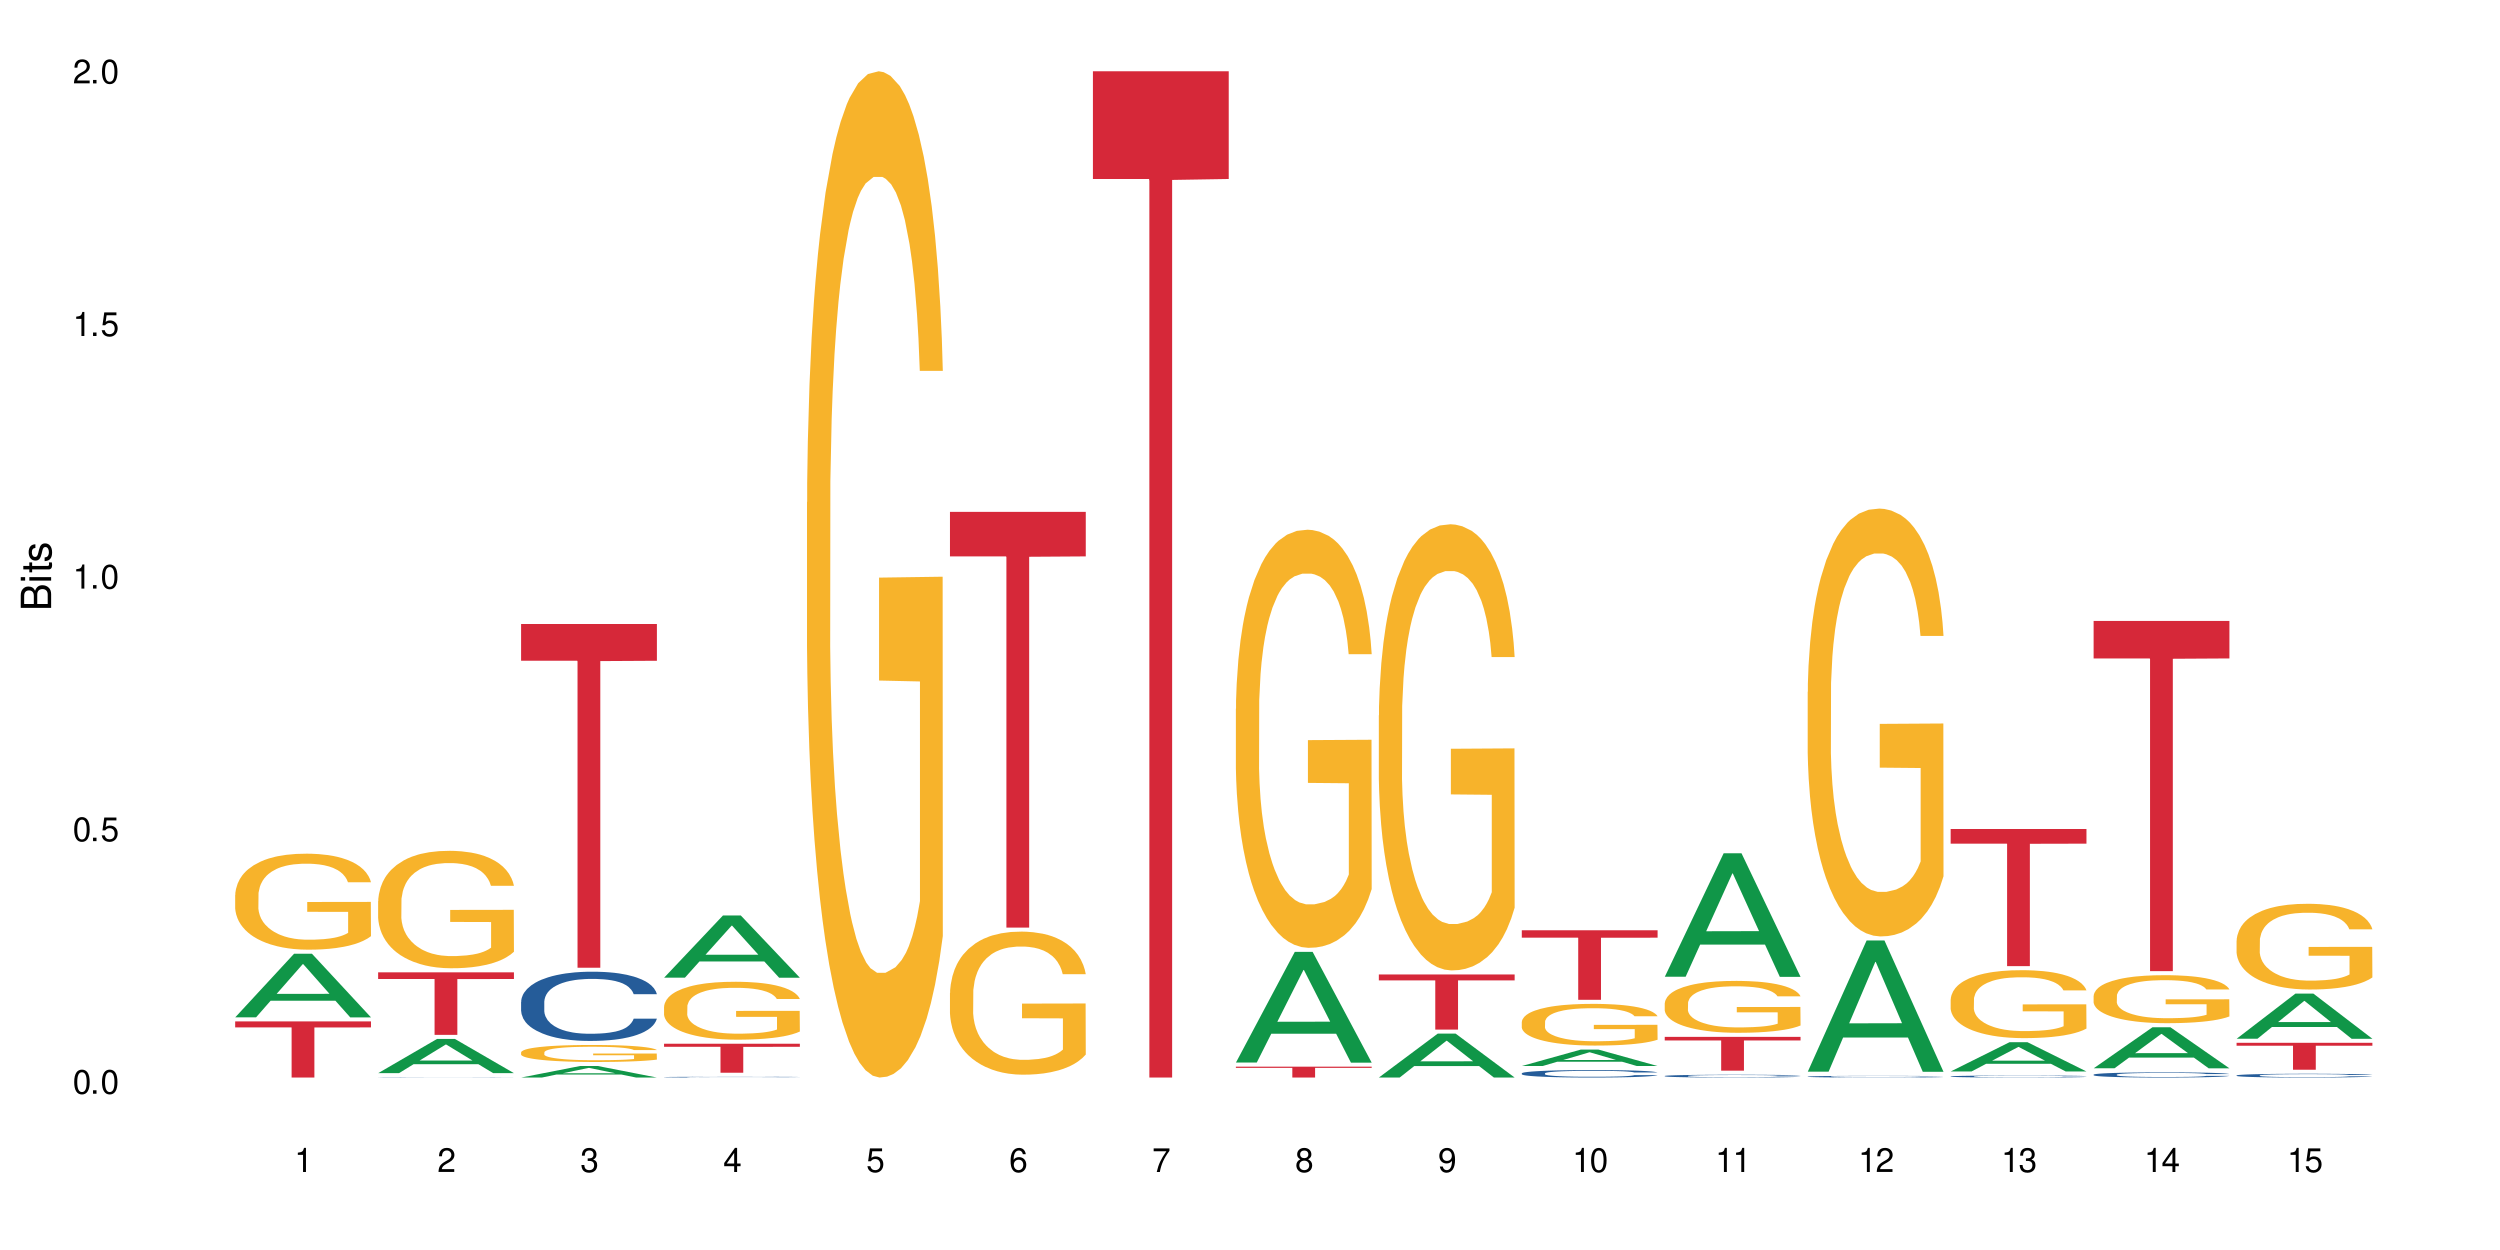 <?xml version="1.0" encoding="UTF-8"?>
<svg xmlns="http://www.w3.org/2000/svg" xmlns:xlink="http://www.w3.org/1999/xlink" width="720" height="360" viewBox="0 0 720 360">
<defs>
<g>
<g id="glyph-0-0">
</g>
<g id="glyph-0-1">
<path d="M 2.641 -6.938 C 2 -6.938 1.422 -6.656 1.078 -6.172 C 0.641 -5.562 0.406 -4.641 0.406 -3.359 C 0.406 -1.016 1.188 0.219 2.641 0.219 C 4.078 0.219 4.859 -1.016 4.859 -3.297 C 4.859 -4.641 4.656 -5.547 4.203 -6.172 C 3.844 -6.656 3.281 -6.938 2.641 -6.938 Z M 2.641 -6.188 C 3.547 -6.188 4 -5.25 4 -3.375 C 4 -1.406 3.562 -0.484 2.625 -0.484 C 1.734 -0.484 1.281 -1.438 1.281 -3.344 C 1.281 -5.25 1.734 -6.188 2.641 -6.188 Z M 2.641 -6.188 "/>
</g>
<g id="glyph-0-2">
<path d="M 1.828 -1 L 0.828 -1 L 0.828 0 L 1.828 0 Z M 1.828 -1 "/>
</g>
<g id="glyph-0-3">
<path d="M 4.562 -6.797 L 1.062 -6.797 L 0.547 -3.094 L 1.328 -3.094 C 1.719 -3.562 2.047 -3.734 2.578 -3.734 C 3.484 -3.734 4.062 -3.109 4.062 -2.094 C 4.062 -1.125 3.484 -0.531 2.578 -0.531 C 1.828 -0.531 1.375 -0.906 1.188 -1.672 L 0.328 -1.672 C 0.453 -1.109 0.547 -0.844 0.75 -0.594 C 1.125 -0.078 1.828 0.219 2.594 0.219 C 3.969 0.219 4.922 -0.781 4.922 -2.219 C 4.922 -3.562 4.031 -4.484 2.719 -4.484 C 2.25 -4.484 1.859 -4.359 1.469 -4.062 L 1.734 -5.969 L 4.562 -5.969 Z M 4.562 -6.797 "/>
</g>
<g id="glyph-0-4">
<path d="M 2.484 -4.938 L 2.484 0 L 3.328 0 L 3.328 -6.938 L 2.766 -6.938 C 2.469 -5.875 2.281 -5.734 0.984 -5.562 L 0.984 -4.938 Z M 2.484 -4.938 "/>
</g>
<g id="glyph-0-5">
<path d="M 4.859 -0.828 L 1.281 -0.828 C 1.359 -1.406 1.672 -1.781 2.5 -2.281 L 3.469 -2.828 C 4.406 -3.344 4.906 -4.062 4.906 -4.906 C 4.906 -5.484 4.672 -6.031 4.266 -6.406 C 3.859 -6.766 3.375 -6.938 2.719 -6.938 C 1.859 -6.938 1.219 -6.625 0.844 -6.031 C 0.609 -5.672 0.5 -5.234 0.484 -4.531 L 1.328 -4.531 C 1.359 -5.016 1.406 -5.281 1.531 -5.516 C 1.75 -5.938 2.188 -6.203 2.703 -6.203 C 3.469 -6.203 4.031 -5.641 4.031 -4.891 C 4.031 -4.344 3.719 -3.859 3.125 -3.516 L 2.234 -3 C 0.812 -2.172 0.406 -1.531 0.328 -0.016 L 4.859 -0.016 Z M 4.859 -0.828 "/>
</g>
<g id="glyph-0-6">
<path d="M 2.125 -3.188 L 2.578 -3.188 C 3.5 -3.188 3.984 -2.766 3.984 -1.922 C 3.984 -1.062 3.469 -0.531 2.594 -0.531 C 1.656 -0.531 1.203 -1 1.156 -2.016 L 0.312 -2.016 C 0.344 -1.453 0.438 -1.094 0.609 -0.781 C 0.953 -0.109 1.625 0.219 2.547 0.219 C 3.953 0.219 4.859 -0.625 4.859 -1.938 C 4.859 -2.828 4.516 -3.297 3.703 -3.594 C 4.344 -3.844 4.656 -4.328 4.656 -5.031 C 4.656 -6.219 3.875 -6.938 2.578 -6.938 C 1.203 -6.938 0.484 -6.172 0.453 -4.703 L 1.297 -4.703 C 1.312 -5.125 1.344 -5.359 1.453 -5.578 C 1.641 -5.969 2.062 -6.203 2.594 -6.203 C 3.344 -6.203 3.797 -5.75 3.797 -5 C 3.797 -4.516 3.609 -4.219 3.25 -4.047 C 3.016 -3.953 2.703 -3.922 2.125 -3.906 Z M 2.125 -3.188 "/>
</g>
<g id="glyph-0-7">
<path d="M 3.141 -1.672 L 3.141 0 L 3.984 0 L 3.984 -1.672 L 4.984 -1.672 L 4.984 -2.438 L 3.984 -2.438 L 3.984 -6.938 L 3.359 -6.938 L 0.266 -2.578 L 0.266 -1.672 Z M 3.141 -2.438 L 1 -2.438 L 3.141 -5.5 Z M 3.141 -2.438 "/>
</g>
<g id="glyph-0-8">
<path d="M 4.781 -5.125 C 4.609 -6.266 3.891 -6.938 2.844 -6.938 C 2.094 -6.938 1.422 -6.578 1.031 -5.953 C 0.594 -5.266 0.406 -4.422 0.406 -3.172 C 0.406 -2 0.578 -1.25 0.984 -0.641 C 1.359 -0.078 1.953 0.219 2.703 0.219 C 3.984 0.219 4.922 -0.75 4.922 -2.094 C 4.922 -3.375 4.062 -4.281 2.844 -4.281 C 2.172 -4.281 1.641 -4.031 1.281 -3.516 C 1.281 -5.234 1.828 -6.188 2.797 -6.188 C 3.391 -6.188 3.797 -5.797 3.938 -5.125 Z M 2.734 -3.531 C 3.547 -3.531 4.062 -2.953 4.062 -2.031 C 4.062 -1.156 3.484 -0.531 2.703 -0.531 C 1.922 -0.531 1.328 -1.188 1.328 -2.078 C 1.328 -2.938 1.906 -3.531 2.734 -3.531 Z M 2.734 -3.531 "/>
</g>
<g id="glyph-0-9">
<path d="M 4.984 -6.797 L 0.438 -6.797 L 0.438 -5.969 L 4.109 -5.969 C 2.5 -3.656 1.828 -2.234 1.328 0 L 2.219 0 C 2.594 -2.172 3.453 -4.047 4.984 -6.094 Z M 4.984 -6.797 "/>
</g>
<g id="glyph-0-10">
<path d="M 3.75 -3.656 C 4.469 -4.094 4.688 -4.438 4.688 -5.078 C 4.688 -6.172 3.844 -6.938 2.641 -6.938 C 1.438 -6.938 0.594 -6.172 0.594 -5.094 C 0.594 -4.438 0.812 -4.094 1.516 -3.656 C 0.734 -3.266 0.359 -2.703 0.359 -1.922 C 0.359 -0.656 1.281 0.219 2.641 0.219 C 3.984 0.219 4.922 -0.656 4.922 -1.922 C 4.922 -2.703 4.531 -3.266 3.75 -3.656 Z M 2.641 -6.188 C 3.359 -6.188 3.812 -5.75 3.812 -5.062 C 3.812 -4.406 3.344 -3.984 2.641 -3.984 C 1.922 -3.984 1.453 -4.406 1.453 -5.078 C 1.453 -5.75 1.922 -6.188 2.641 -6.188 Z M 2.641 -3.266 C 3.484 -3.266 4.062 -2.719 4.062 -1.906 C 4.062 -1.078 3.484 -0.531 2.625 -0.531 C 1.797 -0.531 1.219 -1.094 1.219 -1.906 C 1.219 -2.719 1.781 -3.266 2.641 -3.266 Z M 2.641 -3.266 "/>
</g>
<g id="glyph-0-11">
<path d="M 0.516 -1.578 C 0.672 -0.453 1.406 0.219 2.438 0.219 C 3.188 0.219 3.859 -0.141 4.266 -0.766 C 4.688 -1.453 4.891 -2.297 4.891 -3.547 C 4.891 -4.719 4.703 -5.453 4.312 -6.078 C 3.938 -6.641 3.344 -6.938 2.594 -6.938 C 1.297 -6.938 0.359 -5.969 0.359 -4.625 C 0.359 -3.344 1.234 -2.453 2.453 -2.453 C 3.094 -2.453 3.578 -2.672 4.016 -3.203 C 4 -1.484 3.469 -0.531 2.5 -0.531 C 1.906 -0.531 1.484 -0.906 1.359 -1.578 Z M 2.578 -6.203 C 3.375 -6.203 3.969 -5.531 3.969 -4.641 C 3.969 -3.797 3.391 -3.188 2.547 -3.188 C 1.734 -3.188 1.234 -3.766 1.234 -4.688 C 1.234 -5.562 1.797 -6.203 2.578 -6.203 Z M 2.578 -6.203 "/>
</g>
<g id="glyph-1-0">
</g>
<g id="glyph-1-1">
<path d="M 0 -0.953 L 0 -4.891 C 0 -5.719 -0.234 -6.344 -0.734 -6.797 C -1.188 -7.234 -1.812 -7.469 -2.5 -7.469 C -3.547 -7.469 -4.188 -7 -4.625 -5.875 C -4.984 -6.688 -5.625 -7.094 -6.531 -7.094 C -7.172 -7.094 -7.734 -6.859 -8.141 -6.391 C -8.562 -5.922 -8.75 -5.344 -8.75 -4.5 L -8.75 -0.953 Z M -4.984 -2.062 L -7.766 -2.062 L -7.766 -4.219 C -7.766 -4.844 -7.688 -5.203 -7.453 -5.5 C -7.219 -5.812 -6.859 -5.969 -6.375 -5.969 C -5.891 -5.969 -5.531 -5.812 -5.297 -5.5 C -5.062 -5.203 -4.984 -4.844 -4.984 -4.219 Z M -0.984 -2.062 L -4 -2.062 L -4 -4.781 C -4 -5.766 -3.438 -6.359 -2.484 -6.359 C -1.547 -6.359 -0.984 -5.766 -0.984 -4.781 Z M -0.984 -2.062 "/>
</g>
<g id="glyph-1-2">
<path d="M -6.281 -1.797 L -6.281 -0.797 L 0 -0.797 L 0 -1.797 Z M -8.75 -1.797 L -8.75 -0.797 L -7.484 -0.797 L -7.484 -1.797 Z M -8.75 -1.797 "/>
</g>
<g id="glyph-1-3">
<path d="M -6.281 -3.047 L -6.281 -2.016 L -8.016 -2.016 L -8.016 -1.016 L -6.281 -1.016 L -6.281 -0.172 L -5.469 -0.172 L -5.469 -1.016 L -0.719 -1.016 C -0.078 -1.016 0.281 -1.453 0.281 -2.234 C 0.281 -2.5 0.25 -2.719 0.188 -3.047 L -0.641 -3.047 C -0.609 -2.906 -0.594 -2.766 -0.594 -2.562 C -0.594 -2.141 -0.719 -2.016 -1.156 -2.016 L -5.469 -2.016 L -5.469 -3.047 Z M -6.281 -3.047 "/>
</g>
<g id="glyph-1-4">
<path d="M -4.531 -5.25 C -5.766 -5.25 -6.469 -4.422 -6.469 -2.969 C -6.469 -1.516 -5.719 -0.562 -4.547 -0.562 C -3.562 -0.562 -3.094 -1.062 -2.734 -2.562 L -2.516 -3.484 C -2.344 -4.188 -2.094 -4.469 -1.641 -4.469 C -1.047 -4.469 -0.641 -3.875 -0.641 -3 C -0.641 -2.453 -0.797 -2 -1.062 -1.75 C -1.25 -1.594 -1.422 -1.531 -1.875 -1.469 L -1.875 -0.406 C -0.422 -0.453 0.281 -1.266 0.281 -2.922 C 0.281 -4.5 -0.5 -5.516 -1.719 -5.516 C -2.656 -5.516 -3.172 -4.984 -3.469 -3.734 L -3.703 -2.766 C -3.891 -1.953 -4.156 -1.609 -4.594 -1.609 C -5.188 -1.609 -5.547 -2.125 -5.547 -2.938 C -5.547 -3.75 -5.203 -4.172 -4.531 -4.203 Z M -4.531 -5.25 "/>
</g>
</g>
</defs>
<rect x="-72" y="-36" width="864" height="432" fill="rgb(100%, 100%, 100%)" fill-opacity="1"/>
<path fill-rule="nonzero" fill="rgb(6.275%, 58.824%, 28.235%)" fill-opacity="1" d="M 67.73 292.988 L 67.773 292.969 L 84.695 274.672 L 89.836 274.672 L 106.844 293.004 L 100.867 293.004 L 96.605 288.219 L 77.926 288.219 L 73.75 292.988 L 67.73 292.988 L 79.723 286.238 L 94.895 286.223 L 87.328 277.668 L 87.246 277.652 L 87.16 277.703 L 79.684 286.223 L 79.723 286.238 Z M 67.73 292.988 "/>
<path fill-rule="nonzero" fill="rgb(96.863%, 70.196%, 16.863%)" fill-opacity="1" d="M 67.73 257.703 L 67.777 257.676 L 67.777 257.172 L 67.969 256.035 L 68.445 254.469 L 69.066 253.184 L 69.734 252.172 L 70.164 251.641 L 70.879 250.883 L 71.5 250.328 L 73.074 249.191 L 75.078 248.133 L 76.172 247.676 L 77.414 247.246 L 79.18 246.77 L 79.988 246.59 L 82.469 246.188 L 85.285 245.934 L 88.383 245.859 L 89.816 245.883 L 91.77 245.984 L 94.441 246.262 L 95.969 246.516 L 97.16 246.77 L 98.402 247.098 L 99.926 247.602 L 101.359 248.207 L 102.504 248.812 L 103.648 249.57 L 104.602 250.379 L 105.414 251.262 L 106.129 252.324 L 106.559 253.207 L 106.844 254.09 L 100.215 254.09 L 99.832 253.207 L 99.402 252.523 L 98.688 251.691 L 97.973 251.086 L 97.258 250.605 L 95.922 249.949 L 94.777 249.547 L 93.344 249.191 L 91.961 248.965 L 90.387 248.812 L 89.434 248.762 L 86.906 248.762 L 84.617 248.938 L 83.281 249.141 L 82.328 249.344 L 80.992 249.723 L 80.18 250.023 L 79.703 250.227 L 78.273 251.012 L 77.32 251.719 L 76.793 252.195 L 76.125 252.953 L 75.648 253.637 L 75.125 254.645 L 74.84 255.402 L 74.457 257.121 L 74.41 261.668 L 74.551 262.625 L 74.84 263.66 L 75.219 264.57 L 75.793 265.531 L 76.363 266.262 L 77.367 267.246 L 78.227 267.902 L 78.891 268.332 L 80.18 269.016 L 80.703 269.242 L 81.945 269.695 L 83.234 270.051 L 84.809 270.352 L 86 270.504 L 87.906 270.633 L 90.34 270.633 L 93.203 270.48 L 95.016 270.277 L 96.254 270.074 L 97.066 269.898 L 98.066 269.621 L 98.781 269.367 L 99.449 269.09 L 100.262 268.66 L 100.262 262.625 L 88.48 262.602 L 88.48 259.773 L 106.797 259.746 L 106.844 269.621 L 105.844 270.301 L 104.602 270.961 L 103.41 271.465 L 102.168 271.895 L 100.406 272.375 L 98.973 272.676 L 96.781 273.031 L 94.777 273.258 L 92.676 273.41 L 90.816 273.484 L 88.621 273.508 L 86.668 273.461 L 84.57 273.309 L 82.898 273.105 L 81.371 272.852 L 79.848 272.523 L 77.938 271.996 L 76.699 271.566 L 75.41 271.035 L 74.121 270.402 L 72.977 269.723 L 72.215 269.191 L 71.453 268.586 L 70.641 267.828 L 69.879 266.969 L 69.305 266.188 L 68.781 265.305 L 68.398 264.469 L 68.016 263.332 L 67.828 262.426 L 67.73 261.641 Z M 67.73 257.703 "/>
<path fill-rule="nonzero" fill="rgb(83.922%, 15.686%, 22.353%)" fill-opacity="1" d="M 67.73 294.168 L 106.844 294.168 L 106.844 295.898 L 90.543 295.914 L 90.543 310.332 L 83.984 310.332 L 83.984 295.93 L 83.891 295.898 L 67.73 295.898 Z M 67.73 294.168 "/>
<path fill-rule="nonzero" fill="rgb(6.275%, 58.824%, 28.235%)" fill-opacity="1" d="M 108.902 309.062 L 108.945 309.051 L 125.867 299.215 L 131.008 299.215 L 148.016 309.07 L 142.039 309.07 L 137.777 306.496 L 119.098 306.496 L 114.922 309.062 L 108.902 309.062 L 120.895 305.434 L 136.062 305.426 L 128.5 300.824 L 128.418 300.816 L 128.332 300.844 L 120.855 305.426 L 120.895 305.434 Z M 108.902 309.062 "/>
<path fill-rule="nonzero" fill="rgb(14.51%, 36.078%, 60%)" fill-opacity="1" d="M 108.902 310.277 L 108.949 310.277 L 108.949 310.273 L 109.094 310.273 L 109.426 310.266 L 109.762 310.266 L 110.621 310.258 L 111.812 310.254 L 113.051 310.25 L 113.957 310.246 L 114.77 310.246 L 116.629 310.242 L 117.82 310.242 L 119.109 310.238 L 121.828 310.238 L 124.406 310.234 L 134.277 310.234 L 135.805 310.238 L 139.336 310.238 L 141.336 310.242 L 142.242 310.242 L 143.676 310.246 L 144.773 310.25 L 145.535 310.25 L 146.395 310.254 L 147.156 310.258 L 147.73 310.262 L 148.016 310.266 L 141.336 310.266 L 141.004 310.262 L 140.621 310.262 L 139.191 310.254 L 138.191 310.25 L 137.285 310.25 L 136.043 310.246 L 122.973 310.246 L 121.973 310.25 L 120.781 310.25 L 119.969 310.254 L 118.969 310.254 L 118.25 310.258 L 117.441 310.258 L 116.965 310.262 L 116.535 310.266 L 116.152 310.266 L 115.867 310.27 L 115.676 310.273 L 115.582 310.277 L 115.582 310.289 L 115.676 310.293 L 115.914 310.297 L 116.535 310.305 L 117.441 310.309 L 118.488 310.312 L 119.492 310.312 L 120.062 310.316 L 120.828 310.316 L 122.02 310.32 L 126.266 310.32 L 127.84 310.324 L 129.938 310.324 L 131.797 310.32 L 136.09 310.32 L 137.188 310.316 L 138.141 310.316 L 138.859 310.312 L 139.336 310.312 L 140.051 310.309 L 140.621 310.309 L 141.051 310.305 L 141.336 310.301 L 148.016 310.301 L 147.73 310.305 L 146.871 310.312 L 146.203 310.312 L 145.441 310.316 L 144.344 310.32 L 143.438 310.32 L 142.242 310.324 L 141.148 310.324 L 139.953 310.328 L 137.043 310.328 L 135.805 310.332 L 123.164 310.332 L 120.73 310.328 L 118.969 310.328 L 117.582 310.324 L 116.391 310.324 L 115.055 310.32 L 113.34 310.316 L 112.289 310.316 L 111.574 310.312 L 110.762 310.309 L 110.191 310.305 L 109.523 310.301 L 109.047 310.293 L 108.902 310.289 Z M 108.902 310.277 "/>
<path fill-rule="nonzero" fill="rgb(96.863%, 70.196%, 16.863%)" fill-opacity="1" d="M 108.902 259.523 L 108.949 259.492 L 108.949 258.875 L 109.141 257.484 L 109.617 255.57 L 110.238 253.992 L 110.906 252.758 L 111.336 252.109 L 112.051 251.184 L 112.672 250.504 L 114.246 249.113 L 116.25 247.816 L 117.344 247.258 L 118.586 246.734 L 120.352 246.148 L 121.16 245.93 L 123.641 245.438 L 126.457 245.129 L 129.555 245.035 L 130.988 245.066 L 132.941 245.191 L 135.613 245.531 L 137.141 245.84 L 138.332 246.148 L 139.574 246.547 L 141.098 247.168 L 142.531 247.906 L 143.676 248.648 L 144.82 249.574 L 145.773 250.566 L 146.586 251.645 L 147.301 252.941 L 147.73 254.023 L 148.016 255.105 L 141.387 255.105 L 141.004 254.023 L 140.574 253.191 L 139.859 252.172 L 139.145 251.43 L 138.43 250.844 L 137.094 250.039 L 135.949 249.547 L 134.516 249.113 L 133.133 248.836 L 131.559 248.648 L 130.605 248.586 L 128.078 248.586 L 125.789 248.805 L 124.453 249.051 L 123.5 249.297 L 122.164 249.762 L 121.352 250.133 L 120.875 250.379 L 119.445 251.336 L 118.488 252.203 L 117.965 252.789 L 117.297 253.715 L 116.82 254.551 L 116.297 255.785 L 116.008 256.711 L 115.629 258.812 L 115.582 264.375 L 115.723 265.547 L 116.008 266.812 L 116.391 267.926 L 116.965 269.098 L 117.535 269.996 L 118.539 271.199 L 119.395 272.004 L 120.062 272.527 L 121.352 273.363 L 121.875 273.641 L 123.117 274.195 L 124.406 274.629 L 125.98 275 L 127.172 275.184 L 129.078 275.34 L 131.512 275.34 L 134.375 275.156 L 136.188 274.906 L 137.426 274.66 L 138.238 274.445 L 139.238 274.105 L 139.953 273.797 L 140.621 273.457 L 141.434 272.93 L 141.434 265.547 L 129.652 265.516 L 129.652 262.055 L 147.969 262.027 L 148.016 274.105 L 147.016 274.938 L 145.773 275.742 L 144.582 276.359 L 143.34 276.883 L 141.578 277.473 L 140.145 277.844 L 137.949 278.273 L 135.949 278.551 L 133.848 278.738 L 131.988 278.832 L 129.793 278.859 L 127.84 278.801 L 125.742 278.613 L 124.07 278.367 L 122.543 278.059 L 121.02 277.656 L 119.109 277.008 L 117.871 276.484 L 116.582 275.832 L 115.293 275.062 L 114.148 274.227 L 113.387 273.578 L 112.625 272.836 L 111.812 271.91 L 111.051 270.859 L 110.477 269.902 L 109.953 268.82 L 109.57 267.801 L 109.188 266.41 L 108.996 265.301 L 108.902 264.344 Z M 108.902 259.523 "/>
<path fill-rule="nonzero" fill="rgb(83.922%, 15.686%, 22.353%)" fill-opacity="1" d="M 108.902 280.023 L 148.016 280.023 L 148.016 281.953 L 131.715 281.973 L 131.715 298.051 L 125.156 298.051 L 125.156 281.988 L 125.062 281.953 L 108.902 281.953 Z M 108.902 280.023 "/>
<path fill-rule="nonzero" fill="rgb(6.275%, 58.824%, 28.235%)" fill-opacity="1" d="M 150.074 310.328 L 150.117 310.328 L 167.039 307.016 L 172.18 307.016 L 189.188 310.332 L 183.211 310.332 L 178.949 309.465 L 160.27 309.465 L 156.09 310.328 L 150.074 310.328 L 162.066 309.109 L 177.234 309.105 L 169.672 307.559 L 169.59 307.555 L 169.504 307.562 L 162.027 309.105 L 162.066 309.109 Z M 150.074 310.328 "/>
<path fill-rule="nonzero" fill="rgb(14.51%, 36.078%, 60%)" fill-opacity="1" d="M 150.074 288.535 L 150.121 288.516 L 150.121 288.078 L 150.266 287.387 L 150.598 286.512 L 150.934 285.914 L 151.793 284.84 L 152.984 283.801 L 154.223 283 L 155.129 282.523 L 155.941 282.16 L 157.801 281.488 L 158.992 281.141 L 160.281 280.832 L 161.855 280.523 L 163 280.34 L 165.578 280.047 L 167.484 279.922 L 168.965 279.867 L 172.16 279.867 L 174.066 279.938 L 175.449 280.031 L 176.977 280.176 L 178.266 280.34 L 180.508 280.742 L 182.508 281.25 L 183.414 281.543 L 184.848 282.105 L 185.945 282.652 L 186.707 283.125 L 187.566 283.801 L 188.328 284.621 L 188.902 285.547 L 189.188 286.332 L 182.508 286.332 L 182.176 285.602 L 181.793 285.039 L 181.078 284.293 L 180.363 283.762 L 179.359 283.234 L 178.453 282.891 L 177.215 282.543 L 176.117 282.324 L 174.973 282.16 L 173.875 282.051 L 171.777 281.941 L 169.344 281.941 L 168.438 281.98 L 166.578 282.125 L 165.578 282.254 L 164.145 282.508 L 163.145 282.742 L 161.953 283.109 L 161.141 283.418 L 160.137 283.891 L 159.422 284.309 L 158.613 284.91 L 158.137 285.367 L 157.707 285.875 L 157.324 286.477 L 157.039 287.113 L 156.848 287.789 L 156.754 288.445 L 156.754 291.266 L 156.848 291.922 L 157.086 292.688 L 157.707 293.797 L 158.613 294.762 L 159.66 295.527 L 160.664 296.074 L 161.234 296.328 L 162 296.621 L 163.191 296.984 L 164.91 297.348 L 165.91 297.496 L 167.438 297.641 L 169.012 297.715 L 171.109 297.715 L 172.969 297.641 L 174.211 297.551 L 175.496 297.402 L 177.262 297.094 L 178.359 296.801 L 179.312 296.457 L 180.027 296.109 L 180.508 295.82 L 181.223 295.254 L 181.793 294.637 L 182.223 294 L 182.508 293.379 L 189.188 293.379 L 188.902 294.105 L 188.473 294.816 L 188.043 295.348 L 187.375 295.984 L 186.613 296.547 L 185.516 297.184 L 184.609 297.605 L 183.414 298.059 L 182.32 298.406 L 181.125 298.715 L 179.359 299.078 L 178.215 299.262 L 176.977 299.426 L 175.496 299.57 L 173.637 299.699 L 171.633 299.77 L 169.773 299.789 L 167.77 299.754 L 166.293 299.68 L 164.336 299.516 L 161.902 299.188 L 160.137 298.844 L 158.754 298.496 L 157.562 298.133 L 156.227 297.641 L 154.512 296.84 L 153.461 296.219 L 152.746 295.711 L 151.934 295 L 151.363 294.363 L 150.695 293.344 L 150.219 292.051 L 150.074 291.047 Z M 150.074 288.535 "/>
<path fill-rule="nonzero" fill="rgb(96.863%, 70.196%, 16.863%)" fill-opacity="1" d="M 150.074 303.051 L 150.121 303.047 L 150.121 302.957 L 150.312 302.758 L 150.789 302.48 L 151.41 302.25 L 152.078 302.07 L 152.508 301.977 L 153.223 301.844 L 153.844 301.746 L 155.418 301.543 L 157.418 301.355 L 158.516 301.273 L 159.758 301.199 L 161.523 301.113 L 162.332 301.082 L 164.812 301.012 L 167.629 300.965 L 170.727 300.953 L 172.16 300.957 L 174.113 300.977 L 176.785 301.023 L 178.312 301.07 L 179.504 301.113 L 180.746 301.172 L 182.27 301.262 L 183.703 301.367 L 184.848 301.477 L 185.992 301.609 L 186.945 301.754 L 187.758 301.91 L 188.473 302.098 L 188.902 302.254 L 189.188 302.41 L 182.559 302.41 L 182.176 302.254 L 181.746 302.133 L 181.031 301.988 L 180.316 301.879 L 179.602 301.793 L 178.266 301.68 L 177.121 301.605 L 175.688 301.543 L 174.305 301.504 L 172.73 301.477 L 171.777 301.469 L 169.25 301.469 L 166.961 301.5 L 165.625 301.535 L 164.672 301.57 L 163.336 301.637 L 162.523 301.691 L 162.047 301.727 L 160.617 301.867 L 159.66 301.992 L 159.137 302.074 L 158.469 302.211 L 157.992 302.332 L 157.469 302.512 L 157.18 302.645 L 156.801 302.949 L 156.754 303.754 L 156.895 303.922 L 157.18 304.105 L 157.562 304.27 L 158.137 304.438 L 158.707 304.566 L 159.711 304.742 L 160.566 304.859 L 161.234 304.934 L 162.523 305.055 L 163.047 305.094 L 164.289 305.176 L 165.578 305.238 L 167.148 305.293 L 168.344 305.32 L 170.25 305.34 L 172.684 305.34 L 175.547 305.316 L 177.359 305.277 L 178.598 305.242 L 179.41 305.211 L 180.41 305.164 L 181.125 305.117 L 181.793 305.07 L 182.605 304.992 L 182.605 303.922 L 170.824 303.918 L 170.824 303.418 L 189.141 303.414 L 189.188 305.164 L 188.188 305.285 L 186.945 305.398 L 185.754 305.488 L 184.512 305.566 L 182.746 305.648 L 181.316 305.703 L 179.121 305.766 L 177.121 305.809 L 175.02 305.832 L 173.16 305.848 L 170.965 305.852 L 169.012 305.844 L 166.91 305.816 L 165.242 305.781 L 163.715 305.734 L 162.191 305.676 L 160.281 305.582 L 159.043 305.508 L 157.754 305.414 L 156.465 305.301 L 155.32 305.18 L 154.559 305.086 L 153.793 304.98 L 152.984 304.844 L 152.219 304.691 L 151.648 304.555 L 151.125 304.398 L 150.742 304.25 L 150.359 304.047 L 150.168 303.887 L 150.074 303.75 Z M 150.074 303.051 "/>
<path fill-rule="nonzero" fill="rgb(83.922%, 15.686%, 22.353%)" fill-opacity="1" d="M 150.074 179.707 L 189.188 179.707 L 189.188 190.301 L 172.887 190.395 L 172.887 278.703 L 166.328 278.703 L 166.328 190.488 L 166.234 190.301 L 150.074 190.301 Z M 150.074 179.707 "/>
<path fill-rule="nonzero" fill="rgb(6.275%, 58.824%, 28.235%)" fill-opacity="1" d="M 191.246 281.566 L 191.289 281.551 L 208.211 263.66 L 213.352 263.66 L 230.359 281.582 L 224.383 281.582 L 220.121 276.906 L 201.441 276.906 L 197.262 281.566 L 191.246 281.566 L 203.238 274.969 L 218.406 274.953 L 210.844 266.59 L 210.762 266.574 L 210.676 266.625 L 203.195 274.953 L 203.238 274.969 Z M 191.246 281.566 "/>
<path fill-rule="nonzero" fill="rgb(14.51%, 36.078%, 60%)" fill-opacity="1" d="M 191.246 310.207 L 191.293 310.207 L 191.293 310.203 L 191.438 310.195 L 191.77 310.184 L 192.105 310.176 L 192.965 310.164 L 194.156 310.152 L 195.395 310.145 L 196.301 310.141 L 197.113 310.137 L 198.973 310.129 L 200.164 310.125 L 201.453 310.121 L 203.027 310.117 L 204.172 310.113 L 206.746 310.109 L 216.621 310.109 L 218.148 310.113 L 219.438 310.113 L 221.676 310.117 L 223.68 310.125 L 224.586 310.129 L 226.02 310.133 L 227.117 310.141 L 227.879 310.145 L 228.738 310.152 L 229.5 310.164 L 230.074 310.172 L 230.359 310.18 L 223.68 310.18 L 223.348 310.172 L 222.965 310.168 L 221.535 310.152 L 220.531 310.148 L 219.625 310.145 L 218.387 310.141 L 217.289 310.137 L 216.145 310.137 L 215.047 310.133 L 207.75 310.133 L 206.746 310.137 L 205.316 310.141 L 204.316 310.141 L 203.121 310.145 L 202.312 310.148 L 201.309 310.152 L 200.594 310.16 L 199.785 310.164 L 199.309 310.172 L 198.879 310.176 L 198.496 310.184 L 198.211 310.191 L 198.02 310.199 L 197.922 310.207 L 197.922 310.238 L 198.02 310.246 L 198.258 310.254 L 198.879 310.266 L 199.785 310.277 L 200.832 310.285 L 201.836 310.289 L 202.406 310.293 L 203.172 310.297 L 204.363 310.301 L 206.082 310.305 L 207.082 310.309 L 215.383 310.309 L 216.668 310.305 L 218.434 310.301 L 219.531 310.301 L 220.484 310.297 L 221.199 310.293 L 221.676 310.289 L 222.395 310.281 L 222.965 310.273 L 223.395 310.266 L 223.68 310.262 L 230.359 310.262 L 230.074 310.27 L 229.645 310.277 L 229.215 310.281 L 228.547 310.289 L 227.781 310.297 L 226.688 310.305 L 225.781 310.309 L 224.586 310.312 L 223.488 310.316 L 222.297 310.32 L 220.531 310.324 L 219.387 310.328 L 216.668 310.328 L 214.809 310.332 L 207.465 310.332 L 205.508 310.328 L 203.074 310.324 L 201.309 310.32 L 199.926 310.316 L 198.734 310.312 L 197.398 310.309 L 195.684 310.301 L 194.633 310.293 L 193.918 310.285 L 193.105 310.277 L 192.535 310.273 L 191.867 310.262 L 191.391 310.246 L 191.246 310.234 Z M 191.246 310.207 "/>
<path fill-rule="nonzero" fill="rgb(96.863%, 70.196%, 16.863%)" fill-opacity="1" d="M 191.246 289.891 L 191.293 289.875 L 191.293 289.57 L 191.484 288.887 L 191.961 287.941 L 192.582 287.164 L 193.25 286.555 L 193.68 286.234 L 194.395 285.777 L 195.016 285.445 L 196.59 284.758 L 198.59 284.117 L 199.688 283.844 L 200.93 283.586 L 202.695 283.297 L 203.504 283.188 L 205.984 282.945 L 208.801 282.793 L 211.898 282.746 L 213.332 282.762 L 215.285 282.824 L 217.957 282.992 L 219.484 283.145 L 220.676 283.297 L 221.918 283.492 L 223.441 283.797 L 224.875 284.164 L 226.02 284.531 L 227.164 284.988 L 228.117 285.473 L 228.93 286.008 L 229.645 286.648 L 230.074 287.18 L 230.359 287.715 L 223.73 287.715 L 223.348 287.18 L 222.918 286.77 L 222.203 286.266 L 221.488 285.902 L 220.77 285.609 L 219.438 285.215 L 218.293 284.973 L 216.859 284.758 L 215.477 284.621 L 213.902 284.531 L 212.949 284.5 L 210.422 284.5 L 208.133 284.605 L 206.797 284.727 L 205.84 284.852 L 204.508 285.078 L 203.695 285.262 L 203.219 285.383 L 201.789 285.855 L 200.832 286.281 L 200.309 286.57 L 199.641 287.027 L 199.164 287.438 L 198.641 288.047 L 198.352 288.504 L 197.973 289.539 L 197.922 292.281 L 198.066 292.863 L 198.352 293.484 L 198.734 294.035 L 199.309 294.613 L 199.879 295.055 L 200.883 295.648 L 201.738 296.043 L 202.406 296.305 L 203.695 296.715 L 204.219 296.852 L 205.461 297.125 L 206.746 297.34 L 208.32 297.523 L 209.516 297.613 L 211.422 297.691 L 213.855 297.691 L 216.719 297.598 L 218.531 297.477 L 219.77 297.355 L 220.582 297.246 L 221.582 297.082 L 222.297 296.93 L 222.965 296.762 L 223.777 296.5 L 223.777 292.863 L 211.996 292.848 L 211.996 291.141 L 230.312 291.125 L 230.359 297.082 L 229.355 297.492 L 228.117 297.887 L 226.926 298.191 L 225.684 298.453 L 223.918 298.742 L 222.488 298.922 L 220.293 299.137 L 218.293 299.273 L 216.191 299.363 L 214.332 299.41 L 212.137 299.426 L 210.184 299.395 L 208.082 299.305 L 206.414 299.184 L 204.887 299.031 L 203.359 298.832 L 201.453 298.512 L 200.215 298.254 L 198.926 297.934 L 197.637 297.551 L 196.492 297.141 L 195.73 296.82 L 194.965 296.457 L 194.156 296 L 193.391 295.48 L 192.82 295.008 L 192.297 294.477 L 191.914 293.973 L 191.531 293.289 L 191.34 292.738 L 191.246 292.266 Z M 191.246 289.891 "/>
<path fill-rule="nonzero" fill="rgb(83.922%, 15.686%, 22.353%)" fill-opacity="1" d="M 191.246 300.59 L 230.359 300.59 L 230.359 301.484 L 214.059 301.492 L 214.059 308.945 L 207.5 308.945 L 207.5 301.5 L 207.402 301.484 L 191.246 301.484 Z M 191.246 300.59 "/>
<path fill-rule="nonzero" fill="rgb(96.863%, 70.196%, 16.863%)" fill-opacity="1" d="M 232.418 144.652 L 232.465 144.387 L 232.465 139.094 L 232.656 127.184 L 233.133 110.777 L 233.754 97.277 L 234.422 86.691 L 234.852 81.133 L 235.566 73.195 L 236.188 67.371 L 237.758 55.461 L 239.762 44.348 L 240.859 39.582 L 242.102 35.082 L 243.863 30.055 L 244.676 28.203 L 247.156 23.965 L 249.969 21.32 L 253.07 20.527 L 254.504 20.789 L 256.457 21.848 L 259.129 24.762 L 260.656 27.406 L 261.848 30.055 L 263.086 33.496 L 264.613 38.789 L 266.047 45.141 L 267.191 51.492 L 268.336 59.43 L 269.289 67.902 L 270.098 77.164 L 270.816 88.281 L 271.246 97.543 L 271.531 106.805 L 264.898 106.805 L 264.52 97.543 L 264.09 90.398 L 263.375 81.664 L 262.66 75.312 L 261.941 70.281 L 260.609 63.402 L 259.461 59.168 L 258.031 55.461 L 256.648 53.078 L 255.074 51.492 L 254.121 50.961 L 251.594 50.961 L 249.305 52.816 L 247.969 54.934 L 247.012 57.051 L 245.676 61.02 L 244.867 64.195 L 244.391 66.312 L 242.957 74.516 L 242.004 81.93 L 241.48 86.957 L 240.812 94.898 L 240.336 102.043 L 239.812 112.629 L 239.523 120.57 L 239.145 138.566 L 239.094 186.207 L 239.238 196.262 L 239.523 207.113 L 239.906 216.641 L 240.48 226.699 L 241.051 234.375 L 242.051 244.695 L 242.91 251.578 L 243.578 256.078 L 244.867 263.223 L 245.391 265.605 L 246.633 270.367 L 247.918 274.074 L 249.492 277.25 L 250.688 278.836 L 252.594 280.16 L 255.027 280.16 L 257.887 278.574 L 259.699 276.457 L 260.941 274.34 L 261.754 272.484 L 262.754 269.574 L 263.469 266.926 L 264.137 264.016 L 264.949 259.516 L 264.949 196.262 L 253.168 195.996 L 253.168 166.355 L 271.484 166.09 L 271.531 269.574 L 270.527 276.719 L 269.289 283.602 L 268.098 288.895 L 266.855 293.395 L 265.09 298.422 L 263.66 301.598 L 261.465 305.305 L 259.461 307.688 L 257.363 309.273 L 255.504 310.066 L 253.309 310.332 L 251.355 309.805 L 249.254 308.215 L 247.586 306.098 L 246.059 303.453 L 244.531 300.012 L 242.625 294.453 L 241.387 289.953 L 240.098 284.395 L 238.809 277.777 L 237.664 270.633 L 236.902 265.074 L 236.137 258.723 L 235.328 250.781 L 234.562 241.785 L 233.992 233.578 L 233.465 224.316 L 233.086 215.582 L 232.703 203.672 L 232.512 194.145 L 232.418 185.941 Z M 232.418 144.652 "/>
<path fill-rule="nonzero" fill="rgb(96.863%, 70.196%, 16.863%)" fill-opacity="1" d="M 273.59 285.953 L 273.637 285.914 L 273.637 285.164 L 273.828 283.469 L 274.305 281.137 L 274.926 279.215 L 275.594 277.711 L 276.023 276.922 L 276.738 275.793 L 277.355 274.965 L 278.93 273.27 L 280.934 271.691 L 282.031 271.012 L 283.273 270.371 L 285.035 269.656 L 285.848 269.395 L 288.328 268.793 L 291.141 268.414 L 294.242 268.301 L 295.672 268.34 L 297.629 268.492 L 300.301 268.906 L 301.828 269.281 L 303.02 269.656 L 304.258 270.148 L 305.785 270.898 L 307.215 271.801 L 308.363 272.707 L 309.508 273.836 L 310.461 275.039 L 311.27 276.355 L 311.988 277.938 L 312.414 279.254 L 312.703 280.57 L 306.07 280.57 L 305.691 279.254 L 305.262 278.238 L 304.547 276.996 L 303.832 276.094 L 303.113 275.379 L 301.777 274.398 L 300.633 273.797 L 299.203 273.27 L 297.82 272.93 L 296.246 272.707 L 295.293 272.629 L 292.766 272.629 L 290.473 272.895 L 289.141 273.195 L 288.184 273.496 L 286.848 274.062 L 286.039 274.512 L 285.562 274.812 L 284.129 275.98 L 283.176 277.035 L 282.652 277.75 L 281.984 278.879 L 281.508 279.895 L 280.98 281.398 L 280.695 282.527 L 280.316 285.086 L 280.266 291.859 L 280.41 293.293 L 280.695 294.836 L 281.078 296.188 L 281.648 297.617 L 282.223 298.711 L 283.223 300.18 L 284.082 301.156 L 284.75 301.797 L 286.039 302.812 L 286.562 303.152 L 287.805 303.828 L 289.09 304.355 L 290.664 304.809 L 291.859 305.031 L 293.766 305.223 L 296.199 305.223 L 299.059 304.996 L 300.871 304.695 L 302.113 304.395 L 302.922 304.129 L 303.926 303.715 L 304.641 303.34 L 305.309 302.926 L 306.121 302.285 L 306.121 293.293 L 294.34 293.254 L 294.34 289.039 L 312.656 289 L 312.703 303.715 L 311.699 304.73 L 310.461 305.711 L 309.27 306.465 L 308.027 307.102 L 306.262 307.816 L 304.832 308.27 L 302.637 308.797 L 300.633 309.137 L 298.535 309.359 L 296.676 309.473 L 294.48 309.512 L 292.527 309.438 L 290.426 309.211 L 288.758 308.91 L 287.23 308.531 L 285.703 308.043 L 283.797 307.254 L 282.555 306.613 L 281.27 305.824 L 279.98 304.883 L 278.836 303.867 L 278.074 303.074 L 277.309 302.172 L 276.5 301.043 L 275.734 299.766 L 275.164 298.598 L 274.637 297.281 L 274.258 296.039 L 273.875 294.344 L 273.684 292.988 L 273.59 291.824 Z M 273.59 285.953 "/>
<path fill-rule="nonzero" fill="rgb(83.922%, 15.686%, 22.353%)" fill-opacity="1" d="M 273.59 147.426 L 312.703 147.426 L 312.703 160.242 L 296.402 160.352 L 296.402 267.141 L 289.844 267.141 L 289.844 160.465 L 289.746 160.242 L 273.59 160.242 Z M 273.59 147.426 "/>
<path fill-rule="nonzero" fill="rgb(83.922%, 15.686%, 22.353%)" fill-opacity="1" d="M 314.762 20.527 L 353.875 20.527 L 353.875 51.547 L 337.574 51.82 L 337.574 310.332 L 331.016 310.332 L 331.016 52.094 L 330.918 51.547 L 314.762 51.547 Z M 314.762 20.527 "/>
<path fill-rule="nonzero" fill="rgb(6.275%, 58.824%, 28.235%)" fill-opacity="1" d="M 355.934 306.012 L 355.973 305.98 L 372.898 274.145 L 378.039 274.145 L 395.047 306.043 L 389.07 306.043 L 384.809 297.715 L 366.129 297.715 L 361.949 306.012 L 355.934 306.012 L 367.926 294.27 L 383.094 294.242 L 375.531 279.355 L 375.445 279.328 L 375.363 279.418 L 367.883 294.242 L 367.926 294.27 Z M 355.934 306.012 "/>
<path fill-rule="nonzero" fill="rgb(96.863%, 70.196%, 16.863%)" fill-opacity="1" d="M 355.934 204.137 L 355.98 204.027 L 355.98 201.828 L 356.172 196.879 L 356.648 190.059 L 357.27 184.453 L 357.938 180.051 L 358.363 177.742 L 359.082 174.445 L 359.699 172.023 L 361.273 167.074 L 363.277 162.457 L 364.375 160.477 L 365.613 158.609 L 367.379 156.52 L 368.191 155.75 L 370.672 153.988 L 373.484 152.891 L 376.586 152.559 L 378.016 152.668 L 379.973 153.109 L 382.645 154.32 L 384.172 155.418 L 385.363 156.52 L 386.602 157.949 L 388.129 160.148 L 389.559 162.785 L 390.703 165.426 L 391.848 168.727 L 392.805 172.246 L 393.613 176.094 L 394.328 180.711 L 394.758 184.562 L 395.047 188.41 L 388.414 188.41 L 388.035 184.562 L 387.605 181.594 L 386.891 177.965 L 386.172 175.324 L 385.457 173.234 L 384.121 170.375 L 382.977 168.617 L 381.547 167.074 L 380.164 166.086 L 378.59 165.426 L 377.637 165.207 L 375.105 165.207 L 372.816 165.977 L 371.48 166.855 L 370.527 167.734 L 369.191 169.387 L 368.383 170.703 L 367.906 171.586 L 366.473 174.992 L 365.52 178.074 L 364.996 180.164 L 364.328 183.461 L 363.852 186.43 L 363.324 190.832 L 363.039 194.129 L 362.656 201.609 L 362.609 221.402 L 362.754 225.582 L 363.039 230.09 L 363.422 234.051 L 363.992 238.23 L 364.566 241.418 L 365.566 245.707 L 366.426 248.566 L 367.094 250.438 L 368.383 253.406 L 368.906 254.395 L 370.148 256.375 L 371.434 257.914 L 373.008 259.234 L 374.199 259.895 L 376.109 260.445 L 378.543 260.445 L 381.402 259.785 L 383.215 258.906 L 384.457 258.027 L 385.266 257.254 L 386.27 256.047 L 386.984 254.945 L 387.652 253.738 L 388.461 251.867 L 388.461 225.582 L 376.68 225.473 L 376.68 213.156 L 394.996 213.047 L 395.047 256.047 L 394.043 259.016 L 392.805 261.875 L 391.609 264.074 L 390.371 265.945 L 388.605 268.035 L 387.176 269.352 L 384.98 270.895 L 382.977 271.883 L 380.879 272.543 L 379.02 272.871 L 376.824 272.98 L 374.867 272.762 L 372.77 272.102 L 371.102 271.223 L 369.574 270.121 L 368.047 268.691 L 366.141 266.383 L 364.898 264.516 L 363.613 262.203 L 362.324 259.457 L 361.18 256.484 L 360.414 254.176 L 359.652 251.535 L 358.844 248.238 L 358.078 244.5 L 357.508 241.09 L 356.98 237.238 L 356.602 233.609 L 356.219 228.66 L 356.027 224.703 L 355.934 221.293 Z M 355.934 204.137 "/>
<path fill-rule="nonzero" fill="rgb(83.922%, 15.686%, 22.353%)" fill-opacity="1" d="M 355.934 307.203 L 395.047 307.203 L 395.047 307.539 L 378.746 307.543 L 378.746 310.332 L 372.188 310.332 L 372.188 307.547 L 372.09 307.539 L 355.934 307.539 Z M 355.934 307.203 "/>
<path fill-rule="nonzero" fill="rgb(6.275%, 58.824%, 28.235%)" fill-opacity="1" d="M 397.105 310.32 L 397.145 310.309 L 414.07 297.68 L 419.211 297.68 L 436.219 310.332 L 430.242 310.332 L 425.98 307.031 L 407.301 307.031 L 403.121 310.32 L 397.105 310.32 L 409.098 305.664 L 424.266 305.652 L 416.703 299.746 L 416.617 299.734 L 416.535 299.77 L 409.055 305.652 L 409.098 305.664 Z M 397.105 310.32 "/>
<path fill-rule="nonzero" fill="rgb(96.863%, 70.196%, 16.863%)" fill-opacity="1" d="M 397.105 206.023 L 397.152 205.906 L 397.152 203.559 L 397.344 198.277 L 397.82 191 L 398.441 185.016 L 399.105 180.324 L 399.535 177.859 L 400.254 174.34 L 400.871 171.758 L 402.445 166.477 L 404.449 161.547 L 405.547 159.434 L 406.785 157.441 L 408.551 155.211 L 409.363 154.387 L 411.844 152.512 L 414.656 151.336 L 417.758 150.984 L 419.188 151.102 L 421.145 151.57 L 423.816 152.863 L 425.34 154.035 L 426.535 155.211 L 427.773 156.734 L 429.301 159.082 L 430.73 161.898 L 431.875 164.715 L 433.02 168.234 L 433.977 171.992 L 434.785 176.098 L 435.5 181.027 L 435.93 185.133 L 436.219 189.242 L 429.586 189.242 L 429.207 185.133 L 428.777 181.965 L 428.059 178.094 L 427.344 175.277 L 426.629 173.047 L 425.293 169.996 L 424.148 168.117 L 422.719 166.477 L 421.336 165.418 L 419.762 164.715 L 418.809 164.48 L 416.277 164.48 L 413.988 165.301 L 412.652 166.242 L 411.699 167.18 L 410.363 168.941 L 409.555 170.348 L 409.078 171.285 L 407.645 174.926 L 406.691 178.211 L 406.168 180.441 L 405.5 183.961 L 405.023 187.129 L 404.496 191.824 L 404.211 195.344 L 403.828 203.324 L 403.781 224.445 L 403.926 228.906 L 404.211 233.719 L 404.594 237.941 L 405.164 242.402 L 405.738 245.805 L 406.738 250.379 L 407.598 253.434 L 408.266 255.426 L 409.555 258.594 L 410.078 259.652 L 411.316 261.766 L 412.605 263.406 L 414.18 264.816 L 415.371 265.52 L 417.281 266.105 L 419.715 266.105 L 422.574 265.402 L 424.387 264.461 L 425.629 263.523 L 426.438 262.703 L 427.441 261.41 L 428.156 260.238 L 428.824 258.949 L 429.633 256.953 L 429.633 228.906 L 417.852 228.789 L 417.852 215.645 L 436.168 215.527 L 436.219 261.41 L 435.215 264.582 L 433.977 267.633 L 432.781 269.977 L 431.543 271.973 L 429.777 274.203 L 428.348 275.609 L 426.152 277.254 L 424.148 278.309 L 422.051 279.016 L 420.191 279.367 L 417.996 279.484 L 416.039 279.25 L 413.941 278.543 L 412.273 277.605 L 410.746 276.434 L 409.219 274.906 L 407.312 272.441 L 406.07 270.449 L 404.785 267.984 L 403.496 265.051 L 402.352 261.883 L 401.586 259.418 L 400.824 256.602 L 400.012 253.078 L 399.25 249.09 L 398.68 245.453 L 398.152 241.344 L 397.773 237.473 L 397.391 232.191 L 397.199 227.969 L 397.105 224.328 Z M 397.105 206.023 "/>
<path fill-rule="nonzero" fill="rgb(83.922%, 15.686%, 22.353%)" fill-opacity="1" d="M 397.105 280.648 L 436.219 280.648 L 436.219 282.348 L 419.914 282.359 L 419.914 296.516 L 413.359 296.516 L 413.359 282.375 L 413.262 282.348 L 397.105 282.348 Z M 397.105 280.648 "/>
<path fill-rule="nonzero" fill="rgb(6.275%, 58.824%, 28.235%)" fill-opacity="1" d="M 438.277 307.012 L 438.316 307.008 L 455.242 302.289 L 460.383 302.289 L 477.387 307.016 L 471.414 307.016 L 467.152 305.781 L 448.473 305.781 L 444.293 307.012 L 438.277 307.012 L 450.27 305.273 L 465.438 305.27 L 457.875 303.062 L 457.789 303.059 L 457.707 303.07 L 450.227 305.27 L 450.27 305.273 Z M 438.277 307.012 "/>
<path fill-rule="nonzero" fill="rgb(14.51%, 36.078%, 60%)" fill-opacity="1" d="M 438.277 309.117 L 438.324 309.113 L 438.324 309.066 L 438.465 308.992 L 438.801 308.898 L 439.133 308.832 L 439.992 308.719 L 441.184 308.605 L 442.426 308.52 L 443.332 308.469 L 444.141 308.43 L 446.004 308.355 L 447.195 308.316 L 448.484 308.285 L 450.059 308.25 L 451.203 308.23 L 453.777 308.199 L 455.688 308.188 L 457.164 308.18 L 460.359 308.18 L 462.27 308.188 L 463.652 308.199 L 465.176 308.215 L 466.465 308.23 L 468.707 308.273 L 470.711 308.328 L 471.617 308.363 L 473.047 308.422 L 474.145 308.48 L 474.91 308.531 L 475.766 308.605 L 476.531 308.695 L 477.102 308.793 L 477.387 308.879 L 470.711 308.879 L 470.375 308.801 L 469.996 308.738 L 469.281 308.66 L 468.562 308.602 L 467.562 308.543 L 466.656 308.508 L 465.418 308.469 L 464.32 308.445 L 463.176 308.43 L 462.078 308.418 L 459.977 308.406 L 457.547 308.406 L 456.641 308.41 L 454.781 308.426 L 453.777 308.438 L 452.348 308.465 L 451.344 308.492 L 450.152 308.531 L 449.34 308.562 L 448.34 308.613 L 447.625 308.66 L 446.812 308.727 L 446.336 308.773 L 445.906 308.828 L 445.527 308.895 L 445.238 308.965 L 445.047 309.035 L 444.953 309.105 L 444.953 309.41 L 445.047 309.484 L 445.289 309.566 L 445.906 309.684 L 446.812 309.789 L 447.863 309.871 L 448.863 309.93 L 449.438 309.957 L 450.199 309.988 L 451.395 310.031 L 453.109 310.07 L 454.113 310.086 L 455.637 310.102 L 457.211 310.109 L 459.312 310.109 L 461.172 310.102 L 462.41 310.09 L 463.699 310.074 L 465.465 310.043 L 466.562 310.012 L 467.516 309.973 L 468.23 309.934 L 468.707 309.902 L 469.422 309.844 L 469.996 309.777 L 470.426 309.707 L 470.711 309.641 L 477.387 309.641 L 477.102 309.719 L 476.672 309.797 L 476.242 309.852 L 475.574 309.922 L 474.812 309.98 L 473.715 310.051 L 472.809 310.098 L 471.617 310.145 L 470.52 310.184 L 469.328 310.215 L 467.562 310.254 L 466.418 310.277 L 465.176 310.293 L 463.699 310.309 L 461.84 310.324 L 459.836 310.332 L 457.977 310.332 L 455.973 310.328 L 454.492 310.32 L 452.539 310.305 L 450.105 310.266 L 448.34 310.23 L 446.957 310.191 L 445.766 310.152 L 444.43 310.102 L 442.711 310.016 L 441.664 309.945 L 440.945 309.891 L 440.137 309.816 L 439.562 309.746 L 438.895 309.637 L 438.418 309.496 L 438.277 309.387 Z M 438.277 309.117 "/>
<path fill-rule="nonzero" fill="rgb(96.863%, 70.196%, 16.863%)" fill-opacity="1" d="M 438.277 294.258 L 438.324 294.25 L 438.324 294.027 L 438.516 293.535 L 438.992 292.855 L 439.609 292.297 L 440.277 291.855 L 440.707 291.625 L 441.422 291.297 L 442.043 291.055 L 443.617 290.562 L 445.621 290.102 L 446.719 289.902 L 447.957 289.719 L 449.723 289.508 L 450.535 289.434 L 453.016 289.258 L 455.828 289.148 L 458.93 289.113 L 460.359 289.125 L 462.316 289.168 L 464.988 289.289 L 466.512 289.398 L 467.707 289.508 L 468.945 289.652 L 470.473 289.871 L 471.902 290.133 L 473.047 290.398 L 474.191 290.727 L 475.148 291.078 L 475.957 291.461 L 476.672 291.922 L 477.102 292.305 L 477.387 292.691 L 470.758 292.691 L 470.375 292.305 L 469.949 292.012 L 469.23 291.648 L 468.516 291.387 L 467.801 291.176 L 466.465 290.891 L 465.32 290.715 L 463.891 290.562 L 462.508 290.465 L 460.934 290.398 L 459.977 290.375 L 457.449 290.375 L 455.16 290.453 L 453.824 290.539 L 452.871 290.629 L 451.535 290.793 L 450.727 290.926 L 450.246 291.012 L 448.816 291.352 L 447.863 291.66 L 447.34 291.867 L 446.672 292.195 L 446.195 292.492 L 445.668 292.934 L 445.383 293.262 L 445 294.008 L 444.953 295.98 L 445.098 296.398 L 445.383 296.848 L 445.766 297.242 L 446.336 297.66 L 446.91 297.977 L 447.91 298.406 L 448.77 298.691 L 449.438 298.879 L 450.727 299.176 L 451.25 299.273 L 452.488 299.469 L 453.777 299.625 L 455.352 299.754 L 456.543 299.82 L 458.453 299.875 L 460.883 299.875 L 463.746 299.809 L 465.559 299.723 L 466.801 299.633 L 467.609 299.559 L 468.613 299.438 L 469.328 299.328 L 469.996 299.207 L 470.805 299.02 L 470.805 296.398 L 459.023 296.387 L 459.023 295.16 L 477.34 295.148 L 477.387 299.438 L 476.387 299.734 L 475.148 300.02 L 473.953 300.238 L 472.715 300.426 L 470.949 300.633 L 469.52 300.766 L 467.324 300.918 L 465.32 301.016 L 463.223 301.082 L 461.363 301.117 L 459.168 301.125 L 457.211 301.105 L 455.113 301.039 L 453.445 300.949 L 451.918 300.84 L 450.391 300.699 L 448.484 300.469 L 447.242 300.281 L 445.953 300.051 L 444.668 299.777 L 443.523 299.48 L 442.758 299.25 L 441.996 298.988 L 441.184 298.66 L 440.422 298.285 L 439.848 297.945 L 439.324 297.562 L 438.941 297.199 L 438.562 296.707 L 438.371 296.312 L 438.277 295.969 Z M 438.277 294.258 "/>
<path fill-rule="nonzero" fill="rgb(83.922%, 15.686%, 22.353%)" fill-opacity="1" d="M 438.277 267.91 L 477.387 267.91 L 477.387 270.055 L 461.086 270.074 L 461.086 287.949 L 454.527 287.949 L 454.527 270.094 L 454.434 270.055 L 438.277 270.055 Z M 438.277 267.91 "/>
<path fill-rule="nonzero" fill="rgb(6.275%, 58.824%, 28.235%)" fill-opacity="1" d="M 479.445 281.301 L 479.488 281.266 L 496.414 245.738 L 501.551 245.738 L 518.559 281.332 L 512.586 281.332 L 508.32 272.043 L 489.645 272.043 L 485.465 281.301 L 479.445 281.301 L 491.441 268.199 L 506.609 268.164 L 499.047 251.555 L 498.961 251.52 L 498.879 251.621 L 491.398 268.164 L 491.441 268.199 Z M 479.445 281.301 "/>
<path fill-rule="nonzero" fill="rgb(14.51%, 36.078%, 60%)" fill-opacity="1" d="M 479.445 309.875 L 479.496 309.875 L 479.496 309.855 L 479.637 309.828 L 479.973 309.793 L 480.305 309.77 L 481.164 309.727 L 482.355 309.684 L 483.598 309.652 L 484.504 309.633 L 485.312 309.617 L 487.176 309.59 L 488.367 309.574 L 489.656 309.562 L 491.23 309.551 L 492.375 309.543 L 494.949 309.531 L 496.855 309.527 L 498.336 309.523 L 501.531 309.523 L 503.441 309.527 L 504.824 309.531 L 506.348 309.535 L 507.637 309.543 L 509.879 309.559 L 511.883 309.578 L 512.789 309.59 L 514.219 309.613 L 515.316 309.637 L 516.078 309.656 L 516.938 309.684 L 517.703 309.715 L 518.273 309.754 L 518.559 309.785 L 511.883 309.785 L 511.547 309.758 L 511.168 309.734 L 510.453 309.703 L 509.734 309.684 L 508.734 309.66 L 507.828 309.645 L 506.586 309.633 L 505.492 309.625 L 504.348 309.617 L 503.25 309.613 L 501.148 309.609 L 497.812 309.609 L 495.949 309.617 L 494.949 309.621 L 493.52 309.629 L 492.516 309.641 L 491.324 309.656 L 490.512 309.668 L 489.512 309.688 L 488.797 309.703 L 487.984 309.727 L 487.508 309.746 L 487.078 309.77 L 486.699 309.793 L 486.41 309.816 L 486.219 309.844 L 486.125 309.871 L 486.125 309.988 L 486.219 310.012 L 486.457 310.043 L 487.078 310.09 L 487.984 310.129 L 489.035 310.16 L 490.035 310.18 L 490.609 310.191 L 491.371 310.203 L 492.562 310.219 L 494.281 310.234 L 495.281 310.238 L 496.809 310.246 L 498.383 310.25 L 500.48 310.25 L 502.344 310.246 L 503.582 310.242 L 504.871 310.234 L 506.637 310.223 L 507.734 310.211 L 509.402 310.184 L 509.879 310.172 L 510.594 310.148 L 511.168 310.125 L 511.598 310.098 L 511.883 310.07 L 518.559 310.07 L 518.273 310.102 L 517.844 310.129 L 517.414 310.152 L 516.746 310.18 L 515.984 310.199 L 514.887 310.227 L 513.98 310.242 L 512.789 310.262 L 511.691 310.277 L 510.5 310.289 L 508.734 310.305 L 507.59 310.312 L 506.348 310.316 L 504.871 310.324 L 503.012 310.328 L 501.008 310.332 L 497.145 310.332 L 495.664 310.328 L 493.711 310.32 L 491.277 310.309 L 489.512 310.293 L 488.129 310.281 L 486.938 310.266 L 485.602 310.246 L 483.883 310.211 L 482.832 310.188 L 482.117 310.168 L 481.309 310.137 L 480.734 310.113 L 480.066 310.07 L 479.59 310.02 L 479.445 309.977 Z M 479.445 309.875 "/>
<path fill-rule="nonzero" fill="rgb(96.863%, 70.196%, 16.863%)" fill-opacity="1" d="M 479.445 288.898 L 479.496 288.887 L 479.496 288.613 L 479.688 288 L 480.164 287.152 L 480.781 286.457 L 481.449 285.91 L 481.879 285.625 L 482.594 285.215 L 483.215 284.914 L 484.789 284.301 L 486.793 283.727 L 487.891 283.48 L 489.129 283.25 L 490.895 282.988 L 491.707 282.895 L 494.188 282.676 L 497 282.539 L 500.102 282.496 L 501.531 282.512 L 503.488 282.566 L 506.16 282.715 L 507.684 282.852 L 508.879 282.988 L 510.117 283.168 L 511.645 283.438 L 513.074 283.766 L 514.219 284.094 L 515.363 284.504 L 516.316 284.941 L 517.129 285.418 L 517.844 285.992 L 518.273 286.469 L 518.559 286.949 L 511.93 286.949 L 511.547 286.469 L 511.121 286.102 L 510.402 285.652 L 509.688 285.324 L 508.973 285.062 L 507.637 284.707 L 506.492 284.492 L 505.062 284.301 L 503.68 284.176 L 502.105 284.094 L 501.148 284.066 L 498.621 284.066 L 496.332 284.164 L 494.996 284.273 L 494.043 284.383 L 492.707 284.586 L 491.898 284.75 L 491.418 284.859 L 489.988 285.281 L 489.035 285.664 L 488.512 285.922 L 487.844 286.332 L 487.363 286.703 L 486.84 287.246 L 486.555 287.656 L 486.172 288.586 L 486.125 291.043 L 486.27 291.562 L 486.555 292.121 L 486.938 292.613 L 487.508 293.129 L 488.082 293.527 L 489.082 294.059 L 489.941 294.414 L 490.609 294.645 L 491.898 295.016 L 492.422 295.137 L 493.66 295.383 L 494.949 295.574 L 496.523 295.738 L 497.715 295.82 L 499.625 295.887 L 502.055 295.887 L 504.918 295.805 L 506.73 295.695 L 507.973 295.586 L 508.781 295.492 L 509.785 295.344 L 510.5 295.207 L 511.168 295.055 L 511.977 294.824 L 511.977 291.562 L 500.195 291.547 L 500.195 290.02 L 518.512 290.004 L 518.559 295.344 L 517.559 295.711 L 516.316 296.066 L 515.125 296.34 L 513.887 296.57 L 512.121 296.828 L 510.691 296.992 L 508.496 297.184 L 506.492 297.309 L 504.395 297.391 L 502.535 297.43 L 500.34 297.445 L 498.383 297.418 L 496.285 297.336 L 494.617 297.227 L 493.09 297.09 L 491.562 296.91 L 489.656 296.625 L 488.414 296.395 L 487.125 296.105 L 485.84 295.766 L 484.695 295.398 L 483.93 295.109 L 483.168 294.781 L 482.355 294.371 L 481.594 293.91 L 481.02 293.484 L 480.496 293.008 L 480.113 292.559 L 479.734 291.941 L 479.543 291.453 L 479.445 291.027 Z M 479.445 288.898 "/>
<path fill-rule="nonzero" fill="rgb(83.922%, 15.686%, 22.353%)" fill-opacity="1" d="M 479.445 298.609 L 518.559 298.609 L 518.559 299.652 L 502.258 299.66 L 502.258 308.359 L 495.699 308.359 L 495.699 299.672 L 495.605 299.652 L 479.445 299.652 Z M 479.445 298.609 "/>
<path fill-rule="nonzero" fill="rgb(6.275%, 58.824%, 28.235%)" fill-opacity="1" d="M 520.617 308.645 L 520.66 308.609 L 537.586 270.859 L 542.723 270.859 L 559.73 308.68 L 553.758 308.68 L 549.492 298.809 L 530.816 298.809 L 526.637 308.645 L 520.617 308.645 L 532.613 294.723 L 547.781 294.688 L 540.219 277.039 L 540.133 277.004 L 540.051 277.109 L 532.57 294.688 L 532.613 294.723 Z M 520.617 308.645 "/>
<path fill-rule="nonzero" fill="rgb(14.51%, 36.078%, 60%)" fill-opacity="1" d="M 520.617 310.059 L 520.668 310.055 L 520.668 310.047 L 520.809 310.027 L 521.145 310.008 L 521.477 309.992 L 522.336 309.965 L 523.527 309.941 L 524.77 309.922 L 525.676 309.91 L 526.484 309.902 L 528.348 309.883 L 529.539 309.875 L 530.828 309.867 L 532.398 309.859 L 533.547 309.855 L 536.121 309.848 L 538.027 309.848 L 539.508 309.844 L 542.703 309.844 L 544.609 309.848 L 545.996 309.848 L 547.52 309.852 L 548.809 309.855 L 551.051 309.867 L 553.055 309.879 L 553.961 309.887 L 555.391 309.898 L 556.488 309.914 L 557.25 309.926 L 558.109 309.941 L 558.875 309.961 L 559.445 309.984 L 559.73 310.004 L 553.055 310.004 L 552.719 309.984 L 552.34 309.973 L 551.621 309.953 L 550.906 309.941 L 549.906 309.926 L 549 309.918 L 547.758 309.91 L 546.664 309.906 L 545.516 309.902 L 544.422 309.898 L 542.32 309.895 L 538.984 309.895 L 537.121 309.898 L 536.121 309.902 L 534.691 309.91 L 533.688 309.914 L 532.496 309.922 L 531.684 309.93 L 530.684 309.941 L 529.969 309.953 L 529.156 309.969 L 528.68 309.98 L 528.25 309.992 L 527.867 310.008 L 527.582 310.023 L 527.391 310.039 L 527.297 310.055 L 527.297 310.125 L 527.391 310.141 L 527.629 310.16 L 528.25 310.188 L 529.156 310.211 L 530.207 310.227 L 531.207 310.242 L 531.781 310.246 L 532.543 310.254 L 533.734 310.266 L 535.453 310.273 L 536.453 310.277 L 537.98 310.281 L 543.516 310.281 L 544.754 310.277 L 546.043 310.273 L 547.809 310.266 L 548.902 310.258 L 549.859 310.25 L 550.574 310.242 L 551.766 310.223 L 552.34 310.207 L 552.77 310.191 L 553.055 310.176 L 559.73 310.176 L 559.445 310.191 L 559.016 310.211 L 558.586 310.223 L 557.918 310.238 L 557.156 310.254 L 556.059 310.27 L 555.152 310.277 L 553.961 310.289 L 552.863 310.297 L 551.672 310.305 L 549.906 310.316 L 548.762 310.32 L 547.52 310.324 L 546.043 310.328 L 544.184 310.332 L 538.316 310.332 L 536.836 310.328 L 534.879 310.324 L 532.449 310.316 L 530.684 310.309 L 529.301 310.301 L 528.109 310.293 L 526.773 310.281 L 525.055 310.262 L 524.004 310.246 L 523.289 310.234 L 522.48 310.215 L 521.906 310.199 L 521.238 310.176 L 520.762 310.145 L 520.617 310.117 Z M 520.617 310.059 "/>
<path fill-rule="nonzero" fill="rgb(96.863%, 70.196%, 16.863%)" fill-opacity="1" d="M 520.617 199.246 L 520.668 199.137 L 520.668 196.883 L 520.855 191.82 L 521.336 184.844 L 521.953 179.105 L 522.621 174.602 L 523.051 172.238 L 523.766 168.863 L 524.387 166.387 L 525.961 161.324 L 527.965 156.598 L 529.062 154.57 L 530.301 152.656 L 532.066 150.52 L 532.879 149.73 L 535.359 147.93 L 538.172 146.805 L 541.273 146.469 L 542.703 146.582 L 544.66 147.031 L 547.332 148.27 L 548.855 149.395 L 550.051 150.52 L 551.289 151.984 L 552.816 154.234 L 554.246 156.934 L 555.391 159.637 L 556.535 163.012 L 557.488 166.613 L 558.301 170.551 L 559.016 175.277 L 559.445 179.215 L 559.73 183.156 L 553.102 183.156 L 552.719 179.215 L 552.289 176.176 L 551.574 172.465 L 550.859 169.762 L 550.145 167.625 L 548.809 164.699 L 547.664 162.898 L 546.234 161.324 L 544.852 160.309 L 543.277 159.637 L 542.32 159.41 L 539.793 159.41 L 537.504 160.199 L 536.168 161.098 L 535.215 162 L 533.879 163.688 L 533.066 165.035 L 532.59 165.938 L 531.16 169.426 L 530.207 172.578 L 529.68 174.715 L 529.016 178.09 L 528.535 181.129 L 528.012 185.629 L 527.727 189.008 L 527.344 196.66 L 527.297 216.914 L 527.441 221.191 L 527.727 225.805 L 528.109 229.855 L 528.68 234.133 L 529.254 237.398 L 530.254 241.785 L 531.113 244.711 L 531.781 246.625 L 533.066 249.664 L 533.594 250.676 L 534.832 252.703 L 536.121 254.277 L 537.695 255.629 L 538.887 256.305 L 540.797 256.867 L 543.227 256.867 L 546.09 256.191 L 547.902 255.289 L 549.145 254.391 L 549.953 253.602 L 550.957 252.363 L 551.672 251.238 L 552.34 250 L 553.148 248.09 L 553.148 221.191 L 541.367 221.078 L 541.367 208.477 L 559.684 208.363 L 559.73 252.363 L 558.73 255.402 L 557.488 258.328 L 556.297 260.578 L 555.059 262.492 L 553.293 264.629 L 551.863 265.98 L 549.668 267.559 L 547.664 268.57 L 545.566 269.246 L 543.703 269.582 L 541.512 269.695 L 539.555 269.469 L 537.457 268.793 L 535.785 267.895 L 534.262 266.77 L 532.734 265.305 L 530.828 262.941 L 529.586 261.031 L 528.297 258.668 L 527.012 255.852 L 525.867 252.816 L 525.102 250.453 L 524.34 247.75 L 523.527 244.375 L 522.766 240.547 L 522.191 237.059 L 521.668 233.121 L 521.285 229.406 L 520.906 224.344 L 520.715 220.293 L 520.617 216.805 Z M 520.617 199.246 "/>
<path fill-rule="nonzero" fill="rgb(6.275%, 58.824%, 28.235%)" fill-opacity="1" d="M 561.789 308.578 L 561.832 308.57 L 578.758 300.148 L 583.895 300.148 L 600.902 308.586 L 594.93 308.586 L 590.664 306.383 L 571.988 306.383 L 567.809 308.578 L 561.789 308.578 L 573.785 305.473 L 588.953 305.465 L 581.387 301.527 L 581.305 301.52 L 581.223 301.543 L 573.742 305.465 L 573.785 305.473 Z M 561.789 308.578 "/>
<path fill-rule="nonzero" fill="rgb(14.51%, 36.078%, 60%)" fill-opacity="1" d="M 561.789 310.004 L 561.84 310.004 L 561.84 309.992 L 561.98 309.969 L 562.316 309.945 L 562.648 309.926 L 563.508 309.895 L 564.699 309.863 L 565.941 309.844 L 566.848 309.828 L 567.656 309.816 L 569.516 309.797 L 570.711 309.789 L 571.996 309.777 L 573.57 309.77 L 574.715 309.766 L 577.293 309.754 L 579.199 309.75 L 583.875 309.75 L 585.781 309.754 L 587.168 309.754 L 588.691 309.758 L 589.98 309.766 L 592.223 309.777 L 594.227 309.789 L 595.133 309.801 L 596.562 309.816 L 597.66 309.832 L 598.422 309.844 L 599.281 309.863 L 600.043 309.891 L 600.617 309.918 L 600.902 309.938 L 594.227 309.938 L 593.891 309.918 L 593.512 309.902 L 592.793 309.879 L 592.078 309.863 L 591.078 309.848 L 590.172 309.84 L 588.93 309.828 L 587.832 309.82 L 586.688 309.816 L 585.594 309.812 L 580.156 309.812 L 578.293 309.816 L 577.293 309.82 L 575.863 309.828 L 574.859 309.836 L 573.668 309.844 L 572.855 309.855 L 571.855 309.867 L 571.141 309.879 L 570.328 309.898 L 569.852 309.91 L 569.422 309.926 L 569.039 309.945 L 568.754 309.961 L 568.562 309.98 L 568.469 310 L 568.469 310.082 L 568.562 310.102 L 568.801 310.125 L 569.422 310.156 L 570.328 310.188 L 571.379 310.207 L 572.379 310.223 L 572.953 310.23 L 573.715 310.238 L 574.906 310.25 L 576.625 310.262 L 577.625 310.266 L 579.152 310.27 L 580.727 310.273 L 582.824 310.273 L 584.688 310.27 L 585.926 310.266 L 587.215 310.262 L 588.98 310.254 L 590.074 310.246 L 591.031 310.234 L 591.746 310.227 L 592.223 310.215 L 592.938 310.199 L 593.512 310.184 L 593.938 310.164 L 594.227 310.145 L 600.902 310.145 L 600.617 310.168 L 600.188 310.188 L 599.758 310.203 L 599.09 310.223 L 598.328 310.238 L 597.23 310.258 L 596.324 310.27 L 595.133 310.281 L 594.035 310.293 L 592.844 310.301 L 591.078 310.312 L 589.934 310.316 L 588.691 310.32 L 587.215 310.324 L 585.355 310.328 L 583.352 310.332 L 579.488 310.332 L 578.008 310.328 L 576.051 310.324 L 573.621 310.316 L 571.855 310.305 L 570.473 310.293 L 569.277 310.285 L 567.945 310.27 L 566.227 310.246 L 565.176 310.227 L 564.461 310.215 L 563.652 310.191 L 563.078 310.176 L 562.41 310.145 L 561.934 310.105 L 561.789 310.078 Z M 561.789 310.004 "/>
<path fill-rule="nonzero" fill="rgb(96.863%, 70.196%, 16.863%)" fill-opacity="1" d="M 561.789 287.793 L 561.84 287.777 L 561.84 287.418 L 562.027 286.617 L 562.504 285.508 L 563.125 284.594 L 563.793 283.879 L 564.223 283.504 L 564.938 282.969 L 565.559 282.574 L 567.133 281.773 L 569.137 281.02 L 570.234 280.699 L 571.473 280.395 L 573.238 280.055 L 574.051 279.93 L 576.531 279.645 L 579.344 279.465 L 582.445 279.414 L 583.875 279.43 L 585.832 279.504 L 588.5 279.699 L 590.027 279.879 L 591.219 280.055 L 592.461 280.289 L 593.988 280.645 L 595.418 281.074 L 596.562 281.504 L 597.707 282.039 L 598.66 282.613 L 599.473 283.238 L 600.188 283.988 L 600.617 284.613 L 600.902 285.238 L 594.273 285.238 L 593.891 284.613 L 593.461 284.133 L 592.746 283.543 L 592.031 283.113 L 591.316 282.773 L 589.98 282.309 L 588.836 282.023 L 587.406 281.773 L 586.02 281.609 L 584.449 281.504 L 583.492 281.469 L 580.965 281.469 L 578.676 281.594 L 577.34 281.734 L 576.387 281.879 L 575.051 282.148 L 574.238 282.363 L 573.762 282.504 L 572.332 283.059 L 571.379 283.559 L 570.852 283.898 L 570.184 284.434 L 569.707 284.918 L 569.184 285.633 L 568.898 286.168 L 568.516 287.383 L 568.469 290.602 L 568.609 291.281 L 568.898 292.012 L 569.277 292.656 L 569.852 293.336 L 570.426 293.855 L 571.426 294.551 L 572.285 295.016 L 572.953 295.32 L 574.238 295.801 L 574.766 295.961 L 576.004 296.285 L 577.293 296.535 L 578.867 296.75 L 580.059 296.855 L 581.969 296.945 L 584.398 296.945 L 587.262 296.84 L 589.074 296.695 L 590.312 296.551 L 591.125 296.426 L 592.125 296.23 L 592.844 296.051 L 593.512 295.855 L 594.32 295.551 L 594.32 291.281 L 582.539 291.262 L 582.539 289.262 L 600.855 289.242 L 600.902 296.23 L 599.902 296.715 L 598.66 297.18 L 597.469 297.535 L 596.23 297.84 L 594.465 298.18 L 593.031 298.395 L 590.84 298.645 L 588.836 298.805 L 586.738 298.91 L 584.875 298.965 L 582.684 298.984 L 580.727 298.949 L 578.629 298.84 L 576.957 298.695 L 575.434 298.52 L 573.906 298.285 L 571.996 297.91 L 570.758 297.605 L 569.469 297.23 L 568.184 296.785 L 567.039 296.301 L 566.273 295.926 L 565.512 295.496 L 564.699 294.961 L 563.938 294.355 L 563.363 293.801 L 562.84 293.176 L 562.457 292.586 L 562.078 291.781 L 561.887 291.137 L 561.789 290.582 Z M 561.789 287.793 "/>
<path fill-rule="nonzero" fill="rgb(83.922%, 15.686%, 22.353%)" fill-opacity="1" d="M 561.789 238.746 L 600.902 238.746 L 600.902 242.973 L 584.602 243.012 L 584.602 278.25 L 578.043 278.25 L 578.043 243.047 L 577.949 242.973 L 561.789 242.973 Z M 561.789 238.746 "/>
<path fill-rule="nonzero" fill="rgb(6.275%, 58.824%, 28.235%)" fill-opacity="1" d="M 602.961 307.668 L 603.004 307.656 L 619.926 295.844 L 625.066 295.844 L 642.074 307.68 L 636.098 307.68 L 631.836 304.59 L 613.156 304.59 L 608.98 307.668 L 602.961 307.668 L 614.953 303.312 L 630.125 303.301 L 622.559 297.777 L 622.477 297.766 L 622.395 297.797 L 614.914 303.301 L 614.953 303.312 Z M 602.961 307.668 "/>
<path fill-rule="nonzero" fill="rgb(14.51%, 36.078%, 60%)" fill-opacity="1" d="M 602.961 309.492 L 603.008 309.488 L 603.008 309.457 L 603.152 309.406 L 603.488 309.34 L 603.82 309.297 L 604.68 309.215 L 605.871 309.137 L 607.113 309.078 L 608.02 309.043 L 608.828 309.016 L 610.688 308.965 L 611.883 308.938 L 613.168 308.914 L 614.742 308.891 L 615.887 308.879 L 618.465 308.855 L 620.371 308.848 L 621.852 308.844 L 625.047 308.844 L 626.953 308.848 L 628.336 308.855 L 629.863 308.867 L 631.152 308.879 L 633.395 308.91 L 635.398 308.945 L 636.305 308.969 L 637.734 309.012 L 638.832 309.051 L 639.594 309.086 L 640.453 309.137 L 641.215 309.199 L 641.789 309.27 L 642.074 309.328 L 635.398 309.328 L 635.062 309.273 L 634.684 309.23 L 633.965 309.176 L 633.25 309.133 L 632.25 309.094 L 631.344 309.07 L 630.102 309.043 L 629.004 309.027 L 627.859 309.016 L 626.766 309.008 L 624.664 309 L 621.324 309 L 619.465 309.012 L 618.465 309.02 L 617.031 309.039 L 616.031 309.059 L 614.84 309.086 L 614.027 309.109 L 613.027 309.145 L 612.312 309.176 L 611.5 309.219 L 611.023 309.254 L 610.594 309.293 L 610.211 309.336 L 609.926 309.387 L 609.734 309.434 L 609.641 309.484 L 609.641 309.695 L 609.734 309.746 L 609.973 309.801 L 610.594 309.883 L 611.5 309.957 L 612.551 310.016 L 613.551 310.055 L 614.125 310.074 L 614.887 310.094 L 616.078 310.121 L 617.797 310.148 L 618.797 310.16 L 620.324 310.172 L 621.898 310.176 L 623.996 310.176 L 625.855 310.172 L 627.098 310.164 L 628.387 310.152 L 630.148 310.133 L 631.246 310.109 L 632.203 310.082 L 632.918 310.059 L 633.395 310.035 L 634.109 309.992 L 634.684 309.945 L 635.109 309.898 L 635.398 309.852 L 642.074 309.852 L 641.789 309.906 L 641.359 309.961 L 640.93 310 L 640.262 310.047 L 639.5 310.09 L 638.402 310.137 L 637.496 310.168 L 636.305 310.203 L 635.207 310.23 L 634.016 310.254 L 632.25 310.281 L 631.105 310.293 L 629.863 310.305 L 628.387 310.316 L 626.523 310.324 L 624.523 310.332 L 622.66 310.332 L 620.66 310.328 L 619.18 310.324 L 617.223 310.312 L 614.793 310.289 L 613.027 310.262 L 611.645 310.234 L 610.449 310.207 L 609.113 310.172 L 607.398 310.113 L 606.348 310.066 L 605.633 310.027 L 604.82 309.973 L 604.25 309.926 L 603.582 309.852 L 603.105 309.754 L 602.961 309.68 Z M 602.961 309.492 "/>
<path fill-rule="nonzero" fill="rgb(96.863%, 70.196%, 16.863%)" fill-opacity="1" d="M 602.961 286.773 L 603.008 286.762 L 603.008 286.508 L 603.199 285.941 L 603.676 285.156 L 604.297 284.512 L 604.965 284.008 L 605.395 283.742 L 606.109 283.363 L 606.73 283.086 L 608.305 282.52 L 610.309 281.988 L 611.406 281.762 L 612.645 281.547 L 614.41 281.305 L 615.219 281.219 L 617.699 281.016 L 620.516 280.891 L 623.617 280.852 L 625.047 280.863 L 627.004 280.914 L 629.672 281.055 L 631.199 281.18 L 632.391 281.305 L 633.633 281.469 L 635.16 281.723 L 636.59 282.027 L 637.734 282.328 L 638.879 282.707 L 639.832 283.113 L 640.645 283.555 L 641.359 284.086 L 641.789 284.527 L 642.074 284.969 L 635.445 284.969 L 635.062 284.527 L 634.633 284.184 L 633.918 283.77 L 633.203 283.465 L 632.488 283.227 L 631.152 282.898 L 630.008 282.695 L 628.578 282.52 L 627.191 282.406 L 625.617 282.328 L 624.664 282.305 L 622.137 282.305 L 619.848 282.391 L 618.512 282.492 L 617.559 282.594 L 616.223 282.785 L 615.41 282.934 L 614.934 283.035 L 613.504 283.426 L 612.551 283.781 L 612.023 284.02 L 611.355 284.398 L 610.879 284.742 L 610.355 285.246 L 610.07 285.625 L 609.688 286.484 L 609.641 288.758 L 609.781 289.234 L 610.07 289.754 L 610.449 290.207 L 611.023 290.688 L 611.594 291.055 L 612.598 291.547 L 613.457 291.875 L 614.125 292.09 L 615.41 292.43 L 615.938 292.543 L 617.176 292.773 L 618.465 292.949 L 620.039 293.102 L 621.23 293.176 L 623.137 293.238 L 625.57 293.238 L 628.434 293.164 L 630.246 293.062 L 631.484 292.961 L 632.297 292.871 L 633.297 292.734 L 634.016 292.609 L 634.684 292.469 L 635.492 292.254 L 635.492 289.234 L 623.711 289.223 L 623.711 287.809 L 642.027 287.797 L 642.074 292.734 L 641.074 293.074 L 639.832 293.402 L 638.641 293.656 L 637.402 293.871 L 635.637 294.109 L 634.203 294.262 L 632.012 294.438 L 630.008 294.551 L 627.91 294.629 L 626.047 294.664 L 623.855 294.68 L 621.898 294.652 L 619.801 294.578 L 618.129 294.477 L 616.605 294.352 L 615.078 294.188 L 613.168 293.922 L 611.93 293.707 L 610.641 293.441 L 609.355 293.125 L 608.207 292.785 L 607.445 292.52 L 606.684 292.215 L 605.871 291.836 L 605.109 291.406 L 604.535 291.016 L 604.012 290.574 L 603.629 290.156 L 603.25 289.59 L 603.059 289.137 L 602.961 288.742 Z M 602.961 286.773 "/>
<path fill-rule="nonzero" fill="rgb(83.922%, 15.686%, 22.353%)" fill-opacity="1" d="M 602.961 178.836 L 642.074 178.836 L 642.074 189.629 L 625.773 189.727 L 625.773 279.688 L 619.215 279.688 L 619.215 189.82 L 619.121 189.629 L 602.961 189.629 Z M 602.961 178.836 "/>
<path fill-rule="nonzero" fill="rgb(6.275%, 58.824%, 28.235%)" fill-opacity="1" d="M 644.133 299.156 L 644.176 299.145 L 661.098 286.148 L 666.238 286.148 L 683.246 299.168 L 677.27 299.168 L 673.008 295.77 L 654.328 295.77 L 650.152 299.156 L 644.133 299.156 L 656.125 294.363 L 671.297 294.352 L 663.73 288.277 L 663.648 288.262 L 663.566 288.301 L 656.086 294.352 L 656.125 294.363 Z M 644.133 299.156 "/>
<path fill-rule="nonzero" fill="rgb(14.51%, 36.078%, 60%)" fill-opacity="1" d="M 644.133 309.719 L 644.18 309.715 L 644.18 309.691 L 644.324 309.656 L 644.66 309.605 L 644.992 309.574 L 645.852 309.516 L 647.043 309.457 L 648.285 309.414 L 649.191 309.387 L 650 309.367 L 651.859 309.332 L 653.055 309.312 L 654.34 309.297 L 655.914 309.277 L 657.059 309.27 L 659.637 309.254 L 661.543 309.246 L 663.023 309.242 L 666.219 309.242 L 668.125 309.246 L 669.508 309.254 L 671.035 309.262 L 672.324 309.27 L 674.566 309.289 L 676.57 309.32 L 677.477 309.336 L 678.906 309.367 L 680.004 309.395 L 680.766 309.422 L 681.625 309.457 L 682.387 309.504 L 682.961 309.555 L 683.246 309.598 L 676.57 309.598 L 676.234 309.559 L 675.852 309.527 L 675.137 309.484 L 674.422 309.457 L 673.422 309.426 L 672.516 309.41 L 671.273 309.391 L 670.176 309.379 L 669.031 309.367 L 667.934 309.363 L 665.836 309.355 L 663.402 309.355 L 662.496 309.359 L 660.637 309.367 L 659.637 309.375 L 658.203 309.387 L 657.203 309.402 L 656.012 309.422 L 655.199 309.438 L 654.199 309.465 L 653.484 309.484 L 652.672 309.52 L 652.195 309.543 L 651.766 309.57 L 651.383 309.605 L 651.098 309.641 L 650.906 309.676 L 650.812 309.711 L 650.812 309.867 L 650.906 309.902 L 651.145 309.945 L 651.766 310.004 L 652.672 310.059 L 653.723 310.098 L 654.723 310.129 L 655.297 310.145 L 656.059 310.16 L 657.25 310.18 L 658.969 310.199 L 659.969 310.207 L 661.496 310.215 L 663.07 310.219 L 665.168 310.219 L 667.027 310.215 L 668.27 310.211 L 669.559 310.203 L 671.32 310.184 L 672.418 310.168 L 673.371 310.148 L 674.09 310.133 L 674.566 310.117 L 675.281 310.086 L 675.852 310.051 L 676.281 310.016 L 676.57 309.98 L 683.246 309.98 L 682.961 310.023 L 682.531 310.062 L 682.102 310.09 L 681.434 310.125 L 680.672 310.156 L 679.574 310.191 L 678.668 310.215 L 677.477 310.238 L 676.379 310.258 L 675.184 310.273 L 673.422 310.293 L 672.277 310.305 L 671.035 310.312 L 669.559 310.32 L 667.695 310.328 L 665.695 310.332 L 661.828 310.332 L 660.352 310.328 L 658.395 310.316 L 655.965 310.301 L 654.199 310.281 L 652.816 310.262 L 651.621 310.242 L 650.285 310.215 L 648.57 310.172 L 647.52 310.137 L 646.805 310.109 L 645.992 310.07 L 645.422 310.035 L 644.754 309.98 L 644.277 309.91 L 644.133 309.855 Z M 644.133 309.719 "/>
<path fill-rule="nonzero" fill="rgb(96.863%, 70.196%, 16.863%)" fill-opacity="1" d="M 644.133 270.867 L 644.18 270.844 L 644.18 270.391 L 644.371 269.379 L 644.848 267.98 L 645.469 266.828 L 646.137 265.926 L 646.566 265.453 L 647.281 264.777 L 647.902 264.281 L 649.477 263.266 L 651.48 262.316 L 652.578 261.914 L 653.816 261.527 L 655.582 261.102 L 656.391 260.941 L 658.871 260.582 L 661.688 260.355 L 664.789 260.289 L 666.219 260.312 L 668.172 260.402 L 670.844 260.648 L 672.371 260.875 L 673.562 261.102 L 674.805 261.395 L 676.332 261.844 L 677.762 262.387 L 678.906 262.926 L 680.051 263.605 L 681.004 264.324 L 681.816 265.113 L 682.531 266.062 L 682.961 266.852 L 683.246 267.641 L 676.617 267.641 L 676.234 266.852 L 675.805 266.242 L 675.09 265.5 L 674.375 264.957 L 673.66 264.527 L 672.324 263.941 L 671.18 263.582 L 669.746 263.266 L 668.363 263.062 L 666.789 262.926 L 665.836 262.883 L 663.309 262.883 L 661.02 263.039 L 659.684 263.219 L 658.73 263.402 L 657.395 263.738 L 656.582 264.012 L 656.105 264.191 L 654.676 264.891 L 653.723 265.52 L 653.195 265.949 L 652.527 266.625 L 652.051 267.234 L 651.527 268.137 L 651.242 268.812 L 650.859 270.348 L 650.812 274.406 L 650.953 275.266 L 651.242 276.188 L 651.621 277 L 652.195 277.859 L 652.766 278.512 L 653.77 279.391 L 654.629 279.977 L 655.297 280.359 L 656.582 280.969 L 657.109 281.172 L 658.348 281.578 L 659.637 281.895 L 661.211 282.164 L 662.402 282.301 L 664.309 282.414 L 666.742 282.414 L 669.605 282.277 L 671.418 282.098 L 672.656 281.918 L 673.469 281.758 L 674.469 281.512 L 675.184 281.285 L 675.852 281.039 L 676.664 280.652 L 676.664 275.266 L 664.883 275.242 L 664.883 272.715 L 683.199 272.691 L 683.246 281.512 L 682.246 282.121 L 681.004 282.707 L 679.812 283.156 L 678.57 283.543 L 676.809 283.969 L 675.375 284.242 L 673.184 284.555 L 671.18 284.758 L 669.082 284.895 L 667.219 284.961 L 665.027 284.984 L 663.07 284.938 L 660.973 284.805 L 659.301 284.625 L 657.777 284.398 L 656.25 284.105 L 654.34 283.633 L 653.102 283.246 L 651.812 282.773 L 650.523 282.211 L 649.379 281.602 L 648.617 281.129 L 647.855 280.586 L 647.043 279.91 L 646.281 279.145 L 645.707 278.445 L 645.184 277.656 L 644.801 276.91 L 644.418 275.895 L 644.23 275.082 L 644.133 274.383 Z M 644.133 270.867 "/>
<path fill-rule="nonzero" fill="rgb(83.922%, 15.686%, 22.353%)" fill-opacity="1" d="M 644.133 300.332 L 683.246 300.332 L 683.246 301.164 L 666.945 301.168 L 666.945 308.078 L 660.387 308.078 L 660.387 301.176 L 660.293 301.164 L 644.133 301.164 Z M 644.133 300.332 "/>
<g fill="rgb(0%, 0%, 0%)" fill-opacity="1">
<use xlink:href="#glyph-0-1" x="20.965" y="314.993"/>
<use xlink:href="#glyph-0-2" x="25.965" y="314.993"/>
<use xlink:href="#glyph-0-1" x="28.965" y="314.993"/>
</g>
<g fill="rgb(0%, 0%, 0%)" fill-opacity="1">
<use xlink:href="#glyph-0-1" x="20.965" y="242.251"/>
<use xlink:href="#glyph-0-2" x="25.965" y="242.251"/>
<use xlink:href="#glyph-0-3" x="28.965" y="242.251"/>
</g>
<g fill="rgb(0%, 0%, 0%)" fill-opacity="1">
<use xlink:href="#glyph-0-4" x="20.965" y="169.509"/>
<use xlink:href="#glyph-0-2" x="25.965" y="169.509"/>
<use xlink:href="#glyph-0-1" x="28.965" y="169.509"/>
</g>
<g fill="rgb(0%, 0%, 0%)" fill-opacity="1">
<use xlink:href="#glyph-0-4" x="20.965" y="96.767"/>
<use xlink:href="#glyph-0-2" x="25.965" y="96.767"/>
<use xlink:href="#glyph-0-3" x="28.965" y="96.767"/>
</g>
<g fill="rgb(0%, 0%, 0%)" fill-opacity="1">
<use xlink:href="#glyph-0-5" x="20.965" y="24.024"/>
<use xlink:href="#glyph-0-2" x="25.965" y="24.024"/>
<use xlink:href="#glyph-0-1" x="28.965" y="24.024"/>
</g>
<g fill="rgb(0%, 0%, 0%)" fill-opacity="1">
<use xlink:href="#glyph-0-4" x="84.789" y="337.532"/>
</g>
<g fill="rgb(0%, 0%, 0%)" fill-opacity="1">
<use xlink:href="#glyph-0-5" x="125.961" y="337.532"/>
</g>
<g fill="rgb(0%, 0%, 0%)" fill-opacity="1">
<use xlink:href="#glyph-0-6" x="167.129" y="337.532"/>
</g>
<g fill="rgb(0%, 0%, 0%)" fill-opacity="1">
<use xlink:href="#glyph-0-7" x="208.301" y="337.532"/>
</g>
<g fill="rgb(0%, 0%, 0%)" fill-opacity="1">
<use xlink:href="#glyph-0-3" x="249.473" y="337.532"/>
</g>
<g fill="rgb(0%, 0%, 0%)" fill-opacity="1">
<use xlink:href="#glyph-0-8" x="290.645" y="337.532"/>
</g>
<g fill="rgb(0%, 0%, 0%)" fill-opacity="1">
<use xlink:href="#glyph-0-9" x="331.816" y="337.532"/>
</g>
<g fill="rgb(0%, 0%, 0%)" fill-opacity="1">
<use xlink:href="#glyph-0-10" x="372.988" y="337.532"/>
</g>
<g fill="rgb(0%, 0%, 0%)" fill-opacity="1">
<use xlink:href="#glyph-0-11" x="414.16" y="337.532"/>
</g>
<g fill="rgb(0%, 0%, 0%)" fill-opacity="1">
<use xlink:href="#glyph-0-4" x="452.832" y="337.532"/>
<use xlink:href="#glyph-0-1" x="457.832" y="337.532"/>
</g>
<g fill="rgb(0%, 0%, 0%)" fill-opacity="1">
<use xlink:href="#glyph-0-4" x="494.004" y="337.532"/>
<use xlink:href="#glyph-0-4" x="499.004" y="337.532"/>
</g>
<g fill="rgb(0%, 0%, 0%)" fill-opacity="1">
<use xlink:href="#glyph-0-4" x="535.176" y="337.532"/>
<use xlink:href="#glyph-0-5" x="540.176" y="337.532"/>
</g>
<g fill="rgb(0%, 0%, 0%)" fill-opacity="1">
<use xlink:href="#glyph-0-4" x="576.348" y="337.532"/>
<use xlink:href="#glyph-0-6" x="581.348" y="337.532"/>
</g>
<g fill="rgb(0%, 0%, 0%)" fill-opacity="1">
<use xlink:href="#glyph-0-4" x="617.52" y="337.532"/>
<use xlink:href="#glyph-0-7" x="622.52" y="337.532"/>
</g>
<g fill="rgb(0%, 0%, 0%)" fill-opacity="1">
<use xlink:href="#glyph-0-4" x="658.691" y="337.532"/>
<use xlink:href="#glyph-0-3" x="663.691" y="337.532"/>
</g>
<g fill="rgb(0%, 0%, 0%)" fill-opacity="1">
<use xlink:href="#glyph-1-1" x="14.725" y="176.012"/>
<use xlink:href="#glyph-1-2" x="14.725" y="168.012"/>
<use xlink:href="#glyph-1-3" x="14.725" y="165.012"/>
<use xlink:href="#glyph-1-4" x="14.725" y="162.012"/>
</g>
</svg>
